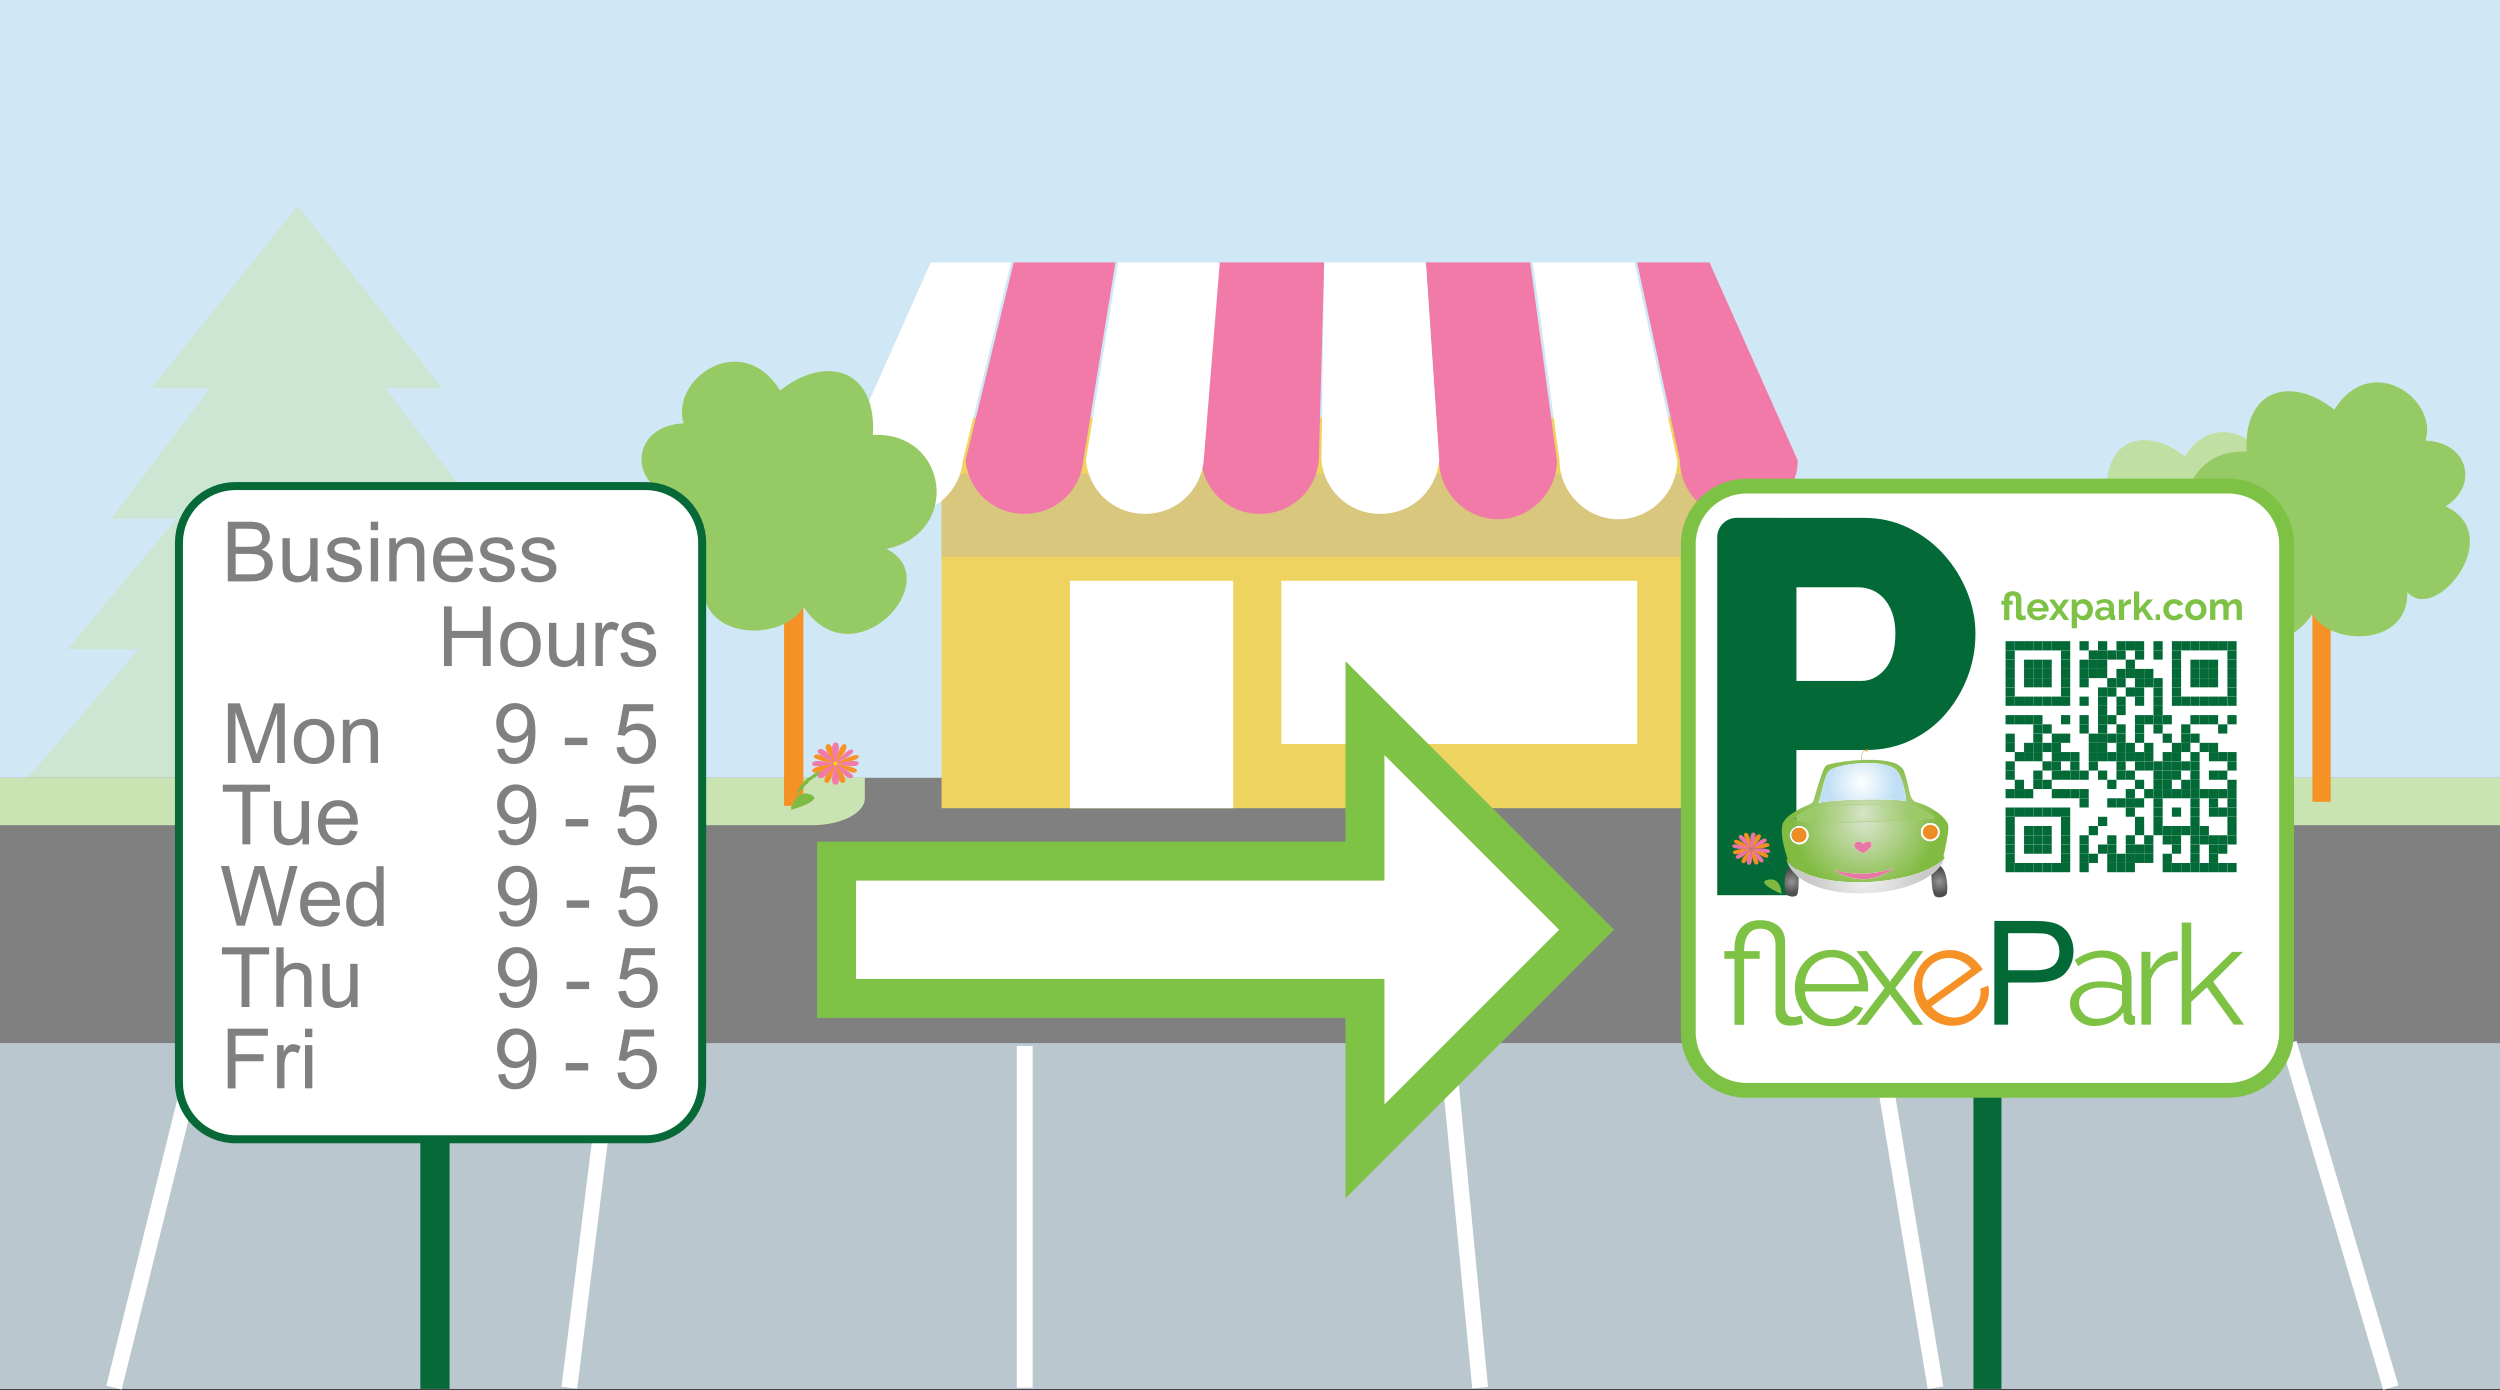 <?xml version="1.0" encoding="utf-8"?>
<!-- Generator: Adobe Illustrator 23.0.3, SVG Export Plug-In . SVG Version: 6.00 Build 0)  -->
<svg version="1.1" id="Layer_1" xmlns="http://www.w3.org/2000/svg" xmlns:xlink="http://www.w3.org/1999/xlink" x="0px" y="0px"
	 viewBox="0 0 450 250.19" style="enable-background:new 0 0 450 250.19;" xml:space="preserve">
<rect x="0" y="0" width="450" height="250.19" fill="#333333" stroke="none"/>
<style type="text/css">
	.st0{fill:#D0E8F6;}
	.st1{opacity:0.53;fill:#CAE3B3;}
	.st2{fill:#808080;}
	.st3{fill:#CAE3B3;}
	.st4{fill:#EED361;}
	.st5{fill:#FFFFFF;}
	.st6{opacity:0.35;fill:#B3B2B3;enable-background:new    ;}
	.st7{fill:#F17AA9;}
	.st8{fill:none;stroke:#F69126;stroke-width:3.477;stroke-miterlimit:10;}
	.st9{fill:#96CA64;}
	.st10{fill:#7EBB42;}
	.st11{fill:#F69226;}
	.st12{fill:#F17BA8;}
	.st13{fill:#FDD900;}
	.st14{fill:#BAC7CF;}
	.st15{fill:none;stroke:#FFFFFF;stroke-width:2.847;stroke-miterlimit:10;}
	.st16{fill:none;stroke:#F69126;stroke-width:2.925;stroke-miterlimit:10;}
	.st17{fill:#C0DFA2;}
	.st18{fill:none;stroke:#F69126;stroke-width:3.284;stroke-miterlimit:10;}
	.st19{fill:none;stroke:#066937;stroke-width:5.261;stroke-miterlimit:10;}
	.st20{fill:#FFFFFF;stroke:#066937;stroke-width:1.444;stroke-miterlimit:10;}
	.st21{fill:none;stroke:#066937;stroke-width:5.04;stroke-miterlimit:10;}
	.st22{fill:#FFFFFF;stroke:#7DC145;stroke-width:2.669;stroke-miterlimit:10;}
	.st23{fill:#026937;}
	.st24{fill:url(#SVGID_1_);}
	.st25{fill:url(#SVGID_2_);}
	.st26{fill:#EE8D24;}
	.st27{fill:url(#SVGID_3_);}
	.st28{fill:url(#SVGID_4_);}
	.st29{fill:#E977A5;}
	.st30{fill:url(#SVGID_5_);}
	.st31{fill:url(#SVGID_6_);}
	.st32{fill:none;stroke:#97C45D;stroke-width:0.083;stroke-miterlimit:10;}
	.st33{fill:none;stroke:#81BB41;stroke-width:0.083;stroke-miterlimit:10;}
	.st34{fill:#80B942;}
	.st35{fill:#F29122;}
	.st36{fill:#EC74A5;}
	.st37{fill:#7DC145;}
	.st38{fill:#F69126;}
	.st39{fill:#7FC346;}
	.st40{fill:#036A37;}
</style>
<rect class="st0" width="450" height="250"/>
<polygon class="st1" points="102.63,140.38 82.27,116.88 95.09,116.88 75.48,93.38 87.17,93.38 69.45,69.88 79.63,69.88 
	53.61,36.99 27.21,69.88 37.77,69.88 20.05,93.38 31.74,93.38 12.13,116.88 24.95,116.88 4.59,140.38 "/>
<rect y="140" class="st2" width="450" height="77.66"/>
<path class="st3" d="M0,140h155.67v3.71c0,2.67-4.28,4.83-9.55,4.83H0V140z"/>
<path class="st3" d="M450,140h-46.85v3.71c0,2.67,4.28,4.83,9.55,4.83H450V140z"/>
<g>
	<rect x="169.48" y="75.17" class="st4" width="137.74" height="70.31"/>
	<rect x="230.64" y="104.54" class="st5" width="64.05" height="29.38"/>
	<rect x="192.6" y="104.54" class="st5" width="29.38" height="40.94"/>
	<rect x="169.48" y="85.28" class="st6" width="137.74" height="14.93"/>
	<g>
		<g id="XMLID_1_">
			<g>
				<path class="st7" d="M307.7,47.23l15.89,35.64c0,5.78-4.82,10.6-10.6,10.6c-5.78,0-10.6-4.82-10.6-10.6l-7.71-35.64H307.7z"/>
				<path class="st5" d="M294.21,47.23l7.71,35.64c0,5.78-4.82,10.6-10.6,10.6s-10.6-4.82-10.6-10.6l-4.82-35.64H294.21z"/>
				<path class="st7" d="M275.43,47.23l4.82,35.64c0,5.78-4.82,10.6-10.6,10.6s-10.6-4.82-10.6-10.6l-2.41-35.64H275.43z"/>
				<path class="st5" d="M256.65,47.23l2.41,35.64l0,0c-0.48,5.3-4.82,9.63-10.6,9.63c-5.78,0-10.11-4.33-10.6-9.63l0,0l0.48-35.64
					H256.65z"/>
				<path class="st7" d="M238.35,47.23l-0.96,35.64c-0.48,5.3-4.82,9.63-10.6,9.63c-5.78,0-10.11-4.33-10.6-9.63l2.89-35.64H238.35z
					"/>
				<path class="st5" d="M219.56,47.23l-2.89,35.64l0,0c-0.48,5.3-4.82,9.63-10.6,9.63c-5.78,0-10.11-4.33-10.6-9.63l0,0l5.78-35.64
					H219.56z"/>
				<path class="st7" d="M200.78,47.23L195,82.87c-0.48,5.3-4.82,9.63-10.6,9.63c-5.78,0-10.11-4.33-10.6-9.63l0,0l8.67-35.64
					H200.78z"/>
				<path class="st5" d="M182,47.23l-8.67,35.64c-0.48,5.3-4.82,9.63-10.6,9.63c-5.78,0-10.11-4.33-10.6-9.63l0,0l0,0
					c0-0.48,0-0.48,0-0.96l15.41-34.67L182,47.23z"/>
			</g>
		</g>
	</g>
</g>
<g>
	<g>
		<line class="st8" x1="142.87" y1="89.42" x2="142.87" y2="145.05"/>
		<path class="st9" d="M140.43,70.29c-6.95-11.13-19.82-2.09-17.38,5.91c-8.34,0.35-10.08,8.69-3.82,12.52
			c-11.82,5.56,2.09,22.6,7.3,16.34c-0.35,10.43,14.6,10.43,18.08,4.17c9.04,13.56,26.08-4.87,14.95-10.43
			c13.56-2.78,11.13-21.21-2.43-20.51C157.82,66.47,148.78,63.69,140.43,70.29z"/>
	</g>
	<g>
		<path class="st10" d="M145.86,143c-2.78-1.04-3.48,2.78-3.48,2.78S148.64,144.05,145.86,143z"/>
		<g>
			<path class="st10" d="M150.03,138.48c-0.35,0-0.7,0.35-1.39,0.35c-0.35,0-0.7,0.35-0.7,0.35c-0.35,0.35-0.7,0.35-0.7,0.35
				c-0.35,0.35-0.7,0.35-1.04,0.7c-0.35,0.35-0.7,0.35-0.7,0.7c-0.35,0.35-0.7,0.35-0.7,0.7c-0.35,0.35-0.35,0.7-0.7,0.7
				c-0.35,0.35-0.35,0.7-0.7,0.7c-0.35,0.35-0.35,0.7-0.35,0.7c-0.35,0.7-0.35,1.04-0.35,1.39s-0.35,0.35-0.35,0.35
				s0-0.35,0.35-0.35c0-0.35,0-0.7,0.35-1.39c0.35-0.7,0.35-1.04,0.7-1.74c0.35-0.35,0.35-0.7,0.7-1.04c0.35-0.35,0.7-0.7,0.7-0.7
				c0.35-0.35,0.7-0.35,1.04-0.7s0.7-0.35,1.04-0.7c0.35-0.35,0.7-0.35,1.04-0.35s0.7-0.35,0.7-0.35
				C148.99,138.48,149.69,138.48,150.03,138.48C150.38,138.14,150.38,138.14,150.03,138.48
				C150.38,138.14,150.03,138.14,150.03,138.48z"/>
		</g>
		<g>
			<path class="st11" d="M150.38,137.44c0,0,2.78-2.78,1.74-3.48C151.08,133.62,150.38,137.44,150.38,137.44z"/>
			<path class="st11" d="M150.38,137.44c0,0,4.52-0.35,4.17-1.39C154.21,135.35,150.38,137.44,150.38,137.44z"/>
			<path class="st11" d="M150.38,137.44c0,0,3.48,2.43,3.82,1.39C154.9,138.14,150.38,137.44,150.38,137.44z"/>
			<path class="st11" d="M150.38,137.44c0,0,0.35,3.82,1.39,3.48C153.16,140.57,150.38,137.44,150.38,137.44z"/>
			<path class="st11" d="M150.38,137.44c0,0-2.78,2.78-1.74,3.48C149.69,141.27,150.38,137.44,150.38,137.44z"/>
			<path class="st11" d="M150.38,137.44c0,0-4.52,0.35-4.17,1.39C146.9,139.87,150.38,137.44,150.38,137.44z"/>
			<path class="st11" d="M150.38,137.44c0,0-3.48-2.43-3.82-1.39C145.86,136.75,150.38,137.44,150.38,137.44z"/>
			<path class="st11" d="M150.38,137.44c0,0-0.35-3.82-1.39-3.48C147.6,134.31,150.38,137.44,150.38,137.44z"/>
			<g>
				<path class="st12" d="M150.38,137.44c0,0,1.39-3.82,0-3.82C148.99,133.96,150.38,137.44,150.38,137.44z"/>
				<path class="st12" d="M150.38,137.44c0,0,3.82-1.74,3.13-2.43C152.82,134.31,150.38,137.44,150.38,137.44z"/>
				<path class="st12" d="M150.38,137.44c0,0,4.17,1.04,4.17,0C154.9,136.4,150.38,137.44,150.38,137.44z"/>
				<path class="st12" d="M150.38,137.44c0,0,2.09,3.48,3.13,2.43C154.21,139.53,150.38,137.44,150.38,137.44z"/>
				<path class="st12" d="M150.38,137.44c0,0-1.39,3.82,0,3.82C151.77,141.27,150.38,137.44,150.38,137.44z"/>
				<path class="st12" d="M150.38,137.44c0,0-3.82,1.74-3.13,2.43C148.3,140.92,150.38,137.44,150.38,137.44z"/>
				<path class="st12" d="M150.38,137.44c0,0-4.17-1.04-4.17,0C145.86,138.48,150.38,137.44,150.38,137.44z"/>
				<path class="st12" d="M150.38,137.44c0,0-2.09-3.48-3.13-2.43C146.56,135.7,150.38,137.44,150.38,137.44z"/>
			</g>
		</g>
		<ellipse class="st13" cx="150.38" cy="137.44" rx="0.35" ry="0.35"/>
	</g>
</g>
<g>
	<rect y="187.76" class="st14" width="450" height="62.24"/>
	<g>
		<line class="st15" x1="35.89" y1="187.76" x2="20.52" y2="249.78"/>
		<line class="st15" x1="110.17" y1="187.76" x2="102.48" y2="249.78"/>
		<line class="st15" x1="184.45" y1="188.27" x2="184.45" y2="249.78"/>
		<line class="st15" x1="412" y1="187.76" x2="430.35" y2="249.78"/>
		<line class="st15" x1="338.14" y1="187.76" x2="348.39" y2="249.78"/>
		<line class="st15" x1="260.44" y1="187.76" x2="266.42" y2="249.78"/>
	</g>
</g>
<g>
	<line class="st16" x1="391.23" y1="98.24" x2="391.23" y2="145.05"/>
	<path class="st17" d="M393.28,82.15c5.85-9.36,16.67-1.76,14.63,4.97c7.02,0.29,8.48,7.31,3.22,10.53
		c9.95,4.68-1.76,19.01-6.14,13.75c0.29,8.78-12.29,8.78-15.21,3.51c-7.61,11.41-21.94-4.1-12.58-8.78
		c-11.41-2.34-9.36-17.84,2.05-17.26C378.65,78.94,386.26,76.6,393.28,82.15z"/>
</g>
<g>
	<line class="st18" x1="417.88" y1="91.79" x2="417.88" y2="144.32"/>
	<path class="st9" d="M420.18,73.73c6.57-10.51,18.72-1.97,16.42,5.58c7.88,0.33,9.52,8.21,3.61,11.82
		c11.16,5.25-1.97,21.34-6.9,15.43c0.33,9.85-13.79,9.85-17.08,3.94c-8.54,12.81-24.63-4.6-14.12-9.85
		c-12.81-2.63-10.51-20.03,2.3-19.37C403.76,70.11,412.3,67.49,420.18,73.73z"/>
</g>
<g>
	<g>
		<line class="st19" x1="78.29" y1="167.97" x2="78.29" y2="250"/>
	</g>
	<path class="st20" d="M116.2,205.07h-73.8c-5.63,0-10.19-4.56-10.19-10.19v-97.2c0-5.63,4.56-10.19,10.19-10.19h73.8
		c5.63,0,10.19,4.56,10.19,10.19v97.2C126.39,200.51,121.83,205.07,116.2,205.07z"/>
	<g>
		<path class="st2" d="M41,104.65V93.91h4.03c0.82,0,1.48,0.11,1.97,0.33c0.5,0.22,0.88,0.55,1.16,1c0.28,0.45,0.42,0.92,0.42,1.42
			c0,0.46-0.12,0.89-0.37,1.3s-0.62,0.73-1.13,0.98c0.65,0.19,1.15,0.52,1.5,0.97c0.35,0.46,0.52,1,0.52,1.63
			c0,0.5-0.11,0.97-0.32,1.4c-0.21,0.43-0.48,0.77-0.79,1c-0.31,0.23-0.7,0.41-1.18,0.53c-0.47,0.12-1.05,0.18-1.73,0.18H41z
			 M42.42,98.42h2.32c0.63,0,1.08-0.04,1.35-0.12c0.36-0.11,0.63-0.29,0.82-0.54s0.27-0.56,0.27-0.94c0-0.36-0.09-0.67-0.26-0.94
			s-0.42-0.46-0.73-0.56c-0.32-0.1-0.86-0.15-1.63-0.15h-2.15V98.42z M42.42,103.38h2.67c0.46,0,0.78-0.02,0.97-0.05
			c0.33-0.06,0.6-0.16,0.82-0.29s0.4-0.33,0.54-0.6c0.14-0.26,0.21-0.56,0.21-0.9c0-0.4-0.1-0.75-0.31-1.04
			c-0.21-0.3-0.49-0.5-0.85-0.62c-0.36-0.12-0.89-0.18-1.57-0.18h-2.48V103.38z"/>
		<path class="st2" d="M55.99,104.65v-1.14c-0.61,0.88-1.43,1.32-2.47,1.32c-0.46,0-0.89-0.09-1.29-0.26
			c-0.4-0.18-0.69-0.4-0.89-0.66c-0.19-0.27-0.33-0.59-0.41-0.98c-0.05-0.26-0.08-0.67-0.08-1.23v-4.82h1.32v4.31
			c0,0.69,0.03,1.15,0.08,1.39c0.08,0.35,0.26,0.62,0.53,0.82s0.6,0.3,1,0.3c0.4,0,0.77-0.1,1.11-0.3c0.35-0.2,0.59-0.48,0.74-0.83
			c0.14-0.35,0.22-0.86,0.22-1.52v-4.17h1.32v7.78H55.99z"/>
		<path class="st2" d="M58.71,102.33l1.3-0.21c0.07,0.52,0.28,0.92,0.61,1.2c0.33,0.28,0.8,0.42,1.4,0.42
			c0.61,0,1.05-0.12,1.35-0.37c0.29-0.25,0.44-0.54,0.44-0.87c0-0.3-0.13-0.53-0.39-0.7c-0.18-0.12-0.63-0.27-1.35-0.45
			c-0.97-0.24-1.64-0.46-2.01-0.63c-0.37-0.18-0.66-0.42-0.85-0.74c-0.19-0.32-0.29-0.66-0.29-1.04c0-0.35,0.08-0.67,0.24-0.96
			c0.16-0.29,0.37-0.54,0.65-0.74c0.21-0.15,0.48-0.28,0.84-0.38c0.35-0.11,0.73-0.16,1.14-0.16c0.61,0,1.15,0.09,1.61,0.26
			c0.46,0.18,0.8,0.41,1.02,0.71c0.22,0.3,0.37,0.7,0.45,1.2l-1.29,0.18c-0.06-0.4-0.23-0.71-0.51-0.94
			c-0.28-0.22-0.68-0.34-1.19-0.34c-0.61,0-1.04,0.1-1.3,0.3s-0.39,0.43-0.39,0.7c0,0.17,0.05,0.32,0.16,0.46
			c0.11,0.14,0.28,0.26,0.51,0.35c0.13,0.05,0.52,0.16,1.16,0.34c0.93,0.25,1.58,0.45,1.95,0.61c0.37,0.16,0.66,0.39,0.87,0.69
			s0.31,0.68,0.31,1.13c0,0.44-0.13,0.85-0.38,1.24c-0.26,0.39-0.63,0.69-1.11,0.9c-0.48,0.21-1.03,0.32-1.64,0.32
			c-1.01,0-1.78-0.21-2.31-0.63S58.85,103.15,58.71,102.33z"/>
		<path class="st2" d="M66.74,95.43v-1.52h1.32v1.52H66.74z M66.74,104.65v-7.78h1.32v7.78H66.74z"/>
		<path class="st2" d="M70.07,104.65v-7.78h1.19v1.11c0.57-0.85,1.4-1.28,2.48-1.28c0.47,0,0.9,0.08,1.29,0.25
			c0.39,0.17,0.69,0.39,0.88,0.66s0.33,0.6,0.41,0.97c0.05,0.24,0.07,0.67,0.07,1.28v4.78h-1.32v-4.73c0-0.54-0.05-0.94-0.15-1.21
			c-0.1-0.27-0.28-0.48-0.55-0.64c-0.26-0.16-0.57-0.24-0.92-0.24c-0.56,0-1.05,0.18-1.45,0.54s-0.61,1.03-0.61,2.03v4.25H70.07z"/>
		<path class="st2" d="M83.73,102.14l1.36,0.17c-0.21,0.8-0.61,1.41-1.19,1.85s-1.32,0.66-2.23,0.66c-1.14,0-2.04-0.35-2.71-1.05
			s-1-1.68-1-2.95c0-1.31,0.34-2.32,1.01-3.05c0.67-0.72,1.55-1.08,2.62-1.08c1.04,0,1.89,0.35,2.55,1.06
			c0.66,0.71,0.99,1.7,0.99,2.99c0,0.08,0,0.2-0.01,0.35h-5.8c0.05,0.85,0.29,1.51,0.73,1.96s0.98,0.68,1.63,0.68
			c0.48,0,0.9-0.13,1.24-0.38C83.26,103.1,83.53,102.7,83.73,102.14z M79.4,100.01h4.34c-0.06-0.65-0.22-1.14-0.5-1.47
			c-0.42-0.51-0.96-0.76-1.63-0.76c-0.61,0-1.11,0.2-1.53,0.61S79.45,99.33,79.4,100.01z"/>
		<path class="st2" d="M86.22,102.33l1.3-0.21c0.07,0.52,0.28,0.92,0.61,1.2c0.33,0.28,0.8,0.42,1.4,0.42
			c0.61,0,1.05-0.12,1.35-0.37c0.29-0.25,0.44-0.54,0.44-0.87c0-0.3-0.13-0.53-0.39-0.7c-0.18-0.12-0.63-0.27-1.35-0.45
			c-0.97-0.24-1.64-0.46-2.01-0.63c-0.37-0.18-0.66-0.42-0.85-0.74c-0.19-0.32-0.29-0.66-0.29-1.04c0-0.35,0.08-0.67,0.24-0.96
			c0.16-0.29,0.37-0.54,0.65-0.74c0.21-0.15,0.48-0.28,0.84-0.38c0.35-0.11,0.73-0.16,1.14-0.16c0.61,0,1.15,0.09,1.61,0.26
			c0.46,0.18,0.8,0.41,1.02,0.71c0.22,0.3,0.37,0.7,0.45,1.2l-1.29,0.18c-0.06-0.4-0.23-0.71-0.51-0.94
			c-0.28-0.22-0.68-0.34-1.19-0.34c-0.61,0-1.04,0.1-1.3,0.3s-0.39,0.43-0.39,0.7c0,0.17,0.05,0.32,0.16,0.46
			c0.11,0.14,0.28,0.26,0.51,0.35c0.13,0.05,0.52,0.16,1.16,0.34c0.93,0.25,1.58,0.45,1.95,0.61c0.37,0.16,0.66,0.39,0.87,0.69
			s0.31,0.68,0.31,1.13c0,0.44-0.13,0.85-0.38,1.24c-0.26,0.39-0.63,0.69-1.11,0.9c-0.48,0.21-1.03,0.32-1.64,0.32
			c-1.01,0-1.78-0.21-2.31-0.63S86.37,103.15,86.22,102.33z"/>
		<path class="st2" d="M93.72,102.33l1.3-0.21c0.07,0.52,0.28,0.92,0.61,1.2c0.33,0.28,0.8,0.42,1.4,0.42
			c0.61,0,1.05-0.12,1.35-0.37c0.29-0.25,0.44-0.54,0.44-0.87c0-0.3-0.13-0.53-0.39-0.7c-0.18-0.12-0.63-0.27-1.35-0.45
			c-0.97-0.24-1.64-0.46-2.01-0.63c-0.37-0.18-0.66-0.42-0.85-0.74c-0.19-0.32-0.29-0.66-0.29-1.04c0-0.35,0.08-0.67,0.24-0.96
			c0.16-0.29,0.37-0.54,0.65-0.74c0.21-0.15,0.48-0.28,0.84-0.38c0.35-0.11,0.73-0.16,1.14-0.16c0.61,0,1.15,0.09,1.61,0.26
			c0.46,0.18,0.8,0.41,1.02,0.71c0.22,0.3,0.37,0.7,0.45,1.2l-1.29,0.18c-0.06-0.4-0.23-0.71-0.51-0.94
			c-0.28-0.22-0.68-0.34-1.19-0.34c-0.61,0-1.04,0.1-1.3,0.3s-0.39,0.43-0.39,0.7c0,0.17,0.05,0.32,0.16,0.46
			c0.11,0.14,0.28,0.26,0.51,0.35c0.13,0.05,0.52,0.16,1.16,0.34c0.93,0.25,1.58,0.45,1.95,0.61c0.37,0.16,0.66,0.39,0.87,0.69
			s0.31,0.68,0.31,1.13c0,0.44-0.13,0.85-0.38,1.24c-0.26,0.39-0.63,0.69-1.11,0.9c-0.48,0.21-1.03,0.32-1.64,0.32
			c-1.01,0-1.78-0.21-2.31-0.63S93.86,103.15,93.72,102.33z"/>
	</g>
	<g>
		<path class="st2" d="M79.91,119.89v-10.74h1.42v4.41h5.58v-4.41h1.42v10.74h-1.42v-5.06h-5.58v5.06H79.91z"/>
		<path class="st2" d="M90.04,116c0-1.44,0.4-2.51,1.2-3.2c0.67-0.58,1.48-0.86,2.45-0.86c1.07,0,1.94,0.35,2.62,1.05
			c0.68,0.7,1.02,1.67,1.02,2.9c0,1-0.15,1.79-0.45,2.36c-0.3,0.57-0.74,1.02-1.31,1.34c-0.57,0.32-1.2,0.48-1.88,0.48
			c-1.09,0-1.97-0.35-2.64-1.05C90.37,118.32,90.04,117.32,90.04,116z M91.39,116c0,1,0.22,1.74,0.65,2.24
			c0.43,0.5,0.98,0.74,1.64,0.74c0.65,0,1.2-0.25,1.63-0.75c0.43-0.5,0.65-1.26,0.65-2.28c0-0.96-0.22-1.69-0.66-2.19
			s-0.98-0.74-1.63-0.74c-0.66,0-1.21,0.25-1.64,0.74S91.39,115.01,91.39,116z"/>
		<path class="st2" d="M103.96,119.89v-1.14c-0.61,0.88-1.43,1.32-2.47,1.32c-0.46,0-0.89-0.09-1.29-0.26
			c-0.4-0.18-0.69-0.4-0.89-0.66c-0.19-0.27-0.33-0.59-0.41-0.98c-0.05-0.26-0.08-0.67-0.08-1.23v-4.82h1.32v4.31
			c0,0.69,0.03,1.15,0.08,1.39c0.08,0.35,0.26,0.62,0.53,0.82s0.6,0.3,1,0.3c0.4,0,0.77-0.1,1.11-0.3c0.35-0.2,0.59-0.48,0.74-0.83
			c0.14-0.35,0.22-0.86,0.22-1.52v-4.17h1.32v7.78H103.96z"/>
		<path class="st2" d="M107.19,119.89v-7.78h1.19v1.18c0.3-0.55,0.58-0.92,0.84-1.09s0.54-0.26,0.85-0.26c0.44,0,0.9,0.14,1.35,0.42
			l-0.45,1.22c-0.32-0.19-0.64-0.29-0.97-0.29c-0.29,0-0.55,0.09-0.78,0.26c-0.23,0.17-0.39,0.41-0.49,0.72
			c-0.15,0.47-0.22,0.98-0.22,1.54v4.07H107.19z"/>
		<path class="st2" d="M111.67,117.57l1.3-0.21c0.07,0.52,0.28,0.92,0.61,1.2c0.33,0.28,0.8,0.42,1.4,0.42
			c0.61,0,1.05-0.12,1.35-0.37c0.29-0.25,0.44-0.54,0.44-0.87c0-0.3-0.13-0.53-0.39-0.7c-0.18-0.12-0.63-0.27-1.35-0.45
			c-0.97-0.24-1.64-0.46-2.01-0.63c-0.37-0.18-0.66-0.42-0.85-0.74c-0.19-0.32-0.29-0.66-0.29-1.04c0-0.35,0.08-0.67,0.24-0.96
			c0.16-0.29,0.37-0.54,0.65-0.74c0.21-0.15,0.48-0.28,0.84-0.38c0.35-0.11,0.73-0.16,1.14-0.16c0.61,0,1.15,0.09,1.61,0.26
			c0.46,0.18,0.8,0.41,1.02,0.71c0.22,0.3,0.37,0.7,0.45,1.2l-1.29,0.18c-0.06-0.4-0.23-0.71-0.51-0.94
			c-0.28-0.22-0.68-0.34-1.19-0.34c-0.61,0-1.04,0.1-1.3,0.3s-0.39,0.43-0.39,0.7c0,0.17,0.05,0.32,0.16,0.46
			c0.11,0.14,0.28,0.26,0.51,0.35c0.13,0.05,0.52,0.16,1.16,0.34c0.93,0.25,1.58,0.45,1.95,0.61c0.37,0.16,0.66,0.39,0.87,0.69
			s0.31,0.68,0.31,1.13c0,0.44-0.13,0.85-0.38,1.24c-0.26,0.39-0.63,0.69-1.11,0.9c-0.48,0.21-1.03,0.32-1.64,0.32
			c-1.01,0-1.78-0.21-2.31-0.63S111.82,118.4,111.67,117.57z"/>
	</g>
	<g>
		<g>
			<path class="st2" d="M41.02,137.34v-10.74h2.14l2.54,7.6c0.23,0.71,0.4,1.24,0.51,1.59c0.12-0.39,0.31-0.96,0.57-1.72l2.57-7.47
				h1.91v10.74h-1.37v-8.99l-3.12,8.99h-1.28l-3.1-9.14v9.14H41.02z"/>
			<path class="st2" d="M52.89,133.45c0-1.44,0.4-2.51,1.2-3.2c0.67-0.58,1.48-0.86,2.45-0.86c1.07,0,1.94,0.35,2.62,1.05
				c0.68,0.7,1.02,1.67,1.02,2.9c0,1-0.15,1.79-0.45,2.36c-0.3,0.57-0.74,1.02-1.31,1.34c-0.57,0.32-1.2,0.48-1.88,0.48
				c-1.09,0-1.97-0.35-2.64-1.05C53.23,135.77,52.89,134.77,52.89,133.45z M54.25,133.45c0,1,0.22,1.74,0.65,2.24
				c0.43,0.5,0.98,0.74,1.64,0.74c0.65,0,1.2-0.25,1.63-0.75c0.43-0.5,0.65-1.26,0.65-2.28c0-0.96-0.22-1.69-0.66-2.19
				s-0.98-0.74-1.63-0.74c-0.66,0-1.21,0.25-1.64,0.74S54.25,132.46,54.25,133.45z"/>
			<path class="st2" d="M61.72,137.34v-7.78h1.19v1.11c0.57-0.85,1.4-1.28,2.48-1.28c0.47,0,0.9,0.08,1.29,0.25
				c0.39,0.17,0.69,0.39,0.88,0.66s0.33,0.6,0.41,0.97c0.05,0.24,0.07,0.67,0.07,1.28v4.78h-1.32v-4.73c0-0.54-0.05-0.94-0.15-1.21
				c-0.1-0.27-0.28-0.48-0.55-0.64c-0.26-0.16-0.57-0.24-0.92-0.24c-0.56,0-1.05,0.18-1.45,0.54c-0.41,0.36-0.61,1.03-0.61,2.03
				v4.25H61.72z"/>
		</g>
		<g>
			<path class="st2" d="M89.51,134.86l1.27-0.12c0.11,0.6,0.31,1.03,0.62,1.3s0.69,0.4,1.16,0.4c0.41,0,0.76-0.09,1.07-0.28
				c0.3-0.19,0.56-0.43,0.75-0.74c0.19-0.31,0.36-0.73,0.49-1.26c0.13-0.53,0.2-1.06,0.2-1.61c0-0.06,0-0.15-0.01-0.26
				c-0.26,0.42-0.62,0.76-1.08,1.02c-0.46,0.26-0.95,0.39-1.48,0.39c-0.89,0-1.64-0.32-2.26-0.97c-0.61-0.64-0.92-1.49-0.92-2.55
				c0-1.09,0.32-1.96,0.96-2.63c0.64-0.66,1.45-1,2.41-1c0.7,0,1.34,0.19,1.92,0.56s1.02,0.91,1.32,1.61c0.3,0.7,0.45,1.7,0.45,3.02
				c0,1.37-0.15,2.46-0.45,3.28c-0.3,0.81-0.74,1.43-1.33,1.86s-1.28,0.64-2.07,0.64c-0.84,0-1.53-0.23-2.06-0.7
				C89.94,136.36,89.62,135.7,89.51,134.86z M94.91,130.12c0-0.76-0.2-1.36-0.6-1.8s-0.89-0.67-1.45-0.67
				c-0.59,0-1.1,0.24-1.53,0.72s-0.65,1.1-0.65,1.86c0,0.68,0.21,1.24,0.62,1.67c0.41,0.43,0.92,0.64,1.53,0.64
				c0.61,0,1.11-0.21,1.5-0.64C94.71,131.47,94.91,130.88,94.91,130.12z"/>
			<path class="st2" d="M101.67,134.12v-1.33h4.05v1.33H101.67z"/>
			<path class="st2" d="M110.98,134.53l1.38-0.12c0.1,0.67,0.34,1.18,0.71,1.52c0.37,0.34,0.82,0.51,1.35,0.51
				c0.63,0,1.17-0.24,1.61-0.72s0.66-1.11,0.66-1.9c0-0.75-0.21-1.34-0.63-1.78s-0.98-0.65-1.66-0.65c-0.42,0-0.81,0.1-1.15,0.29
				c-0.34,0.19-0.61,0.44-0.81,0.75l-1.24-0.16l1.04-5.51h5.34v1.26h-4.28l-0.58,2.88c0.64-0.45,1.32-0.67,2.03-0.67
				c0.94,0,1.73,0.33,2.37,0.97c0.64,0.65,0.97,1.48,0.97,2.5c0,0.97-0.28,1.81-0.85,2.52c-0.69,0.87-1.63,1.3-2.82,1.3
				c-0.98,0-1.77-0.27-2.39-0.82C111.42,136.16,111.07,135.43,110.98,134.53z"/>
		</g>
	</g>
	<g>
		<g>
			<path class="st2" d="M43.63,151.98v-9.47H40.1v-1.27h8.51v1.27h-3.55v9.47H43.63z"/>
			<path class="st2" d="M54.44,151.98v-1.14c-0.61,0.88-1.43,1.32-2.47,1.32c-0.46,0-0.89-0.09-1.29-0.26
				c-0.4-0.18-0.69-0.4-0.89-0.66c-0.19-0.27-0.33-0.59-0.41-0.98c-0.05-0.26-0.08-0.67-0.08-1.23v-4.82h1.32v4.31
				c0,0.69,0.03,1.15,0.08,1.39c0.08,0.35,0.26,0.62,0.53,0.82s0.6,0.3,1,0.3c0.4,0,0.77-0.1,1.11-0.3c0.35-0.2,0.59-0.48,0.74-0.83
				c0.14-0.35,0.22-0.86,0.22-1.52v-4.17h1.32v7.78H54.44z"/>
			<path class="st2" d="M63,149.48l1.36,0.17c-0.21,0.8-0.61,1.41-1.19,1.85s-1.32,0.66-2.23,0.66c-1.14,0-2.04-0.35-2.71-1.05
				s-1-1.68-1-2.95c0-1.31,0.34-2.32,1.01-3.05c0.67-0.72,1.55-1.08,2.62-1.08c1.04,0,1.89,0.35,2.55,1.06
				c0.66,0.71,0.99,1.7,0.99,2.99c0,0.08,0,0.2-0.01,0.35h-5.8c0.05,0.85,0.29,1.51,0.73,1.96s0.98,0.68,1.63,0.68
				c0.48,0,0.9-0.13,1.24-0.38C62.53,150.44,62.8,150.03,63,149.48z M58.68,147.34h4.34c-0.06-0.65-0.22-1.14-0.5-1.47
				c-0.42-0.51-0.96-0.76-1.63-0.76c-0.61,0-1.11,0.2-1.53,0.61S58.72,146.67,58.68,147.34z"/>
		</g>
		<g>
			<path class="st2" d="M89.67,149.5l1.27-0.12c0.11,0.6,0.31,1.03,0.62,1.3s0.69,0.4,1.16,0.4c0.41,0,0.76-0.09,1.07-0.28
				c0.3-0.19,0.56-0.43,0.75-0.74c0.19-0.31,0.36-0.73,0.49-1.26c0.13-0.53,0.2-1.06,0.2-1.61c0-0.06,0-0.15-0.01-0.26
				c-0.26,0.42-0.62,0.76-1.08,1.02c-0.46,0.26-0.95,0.39-1.48,0.39c-0.89,0-1.64-0.32-2.26-0.97c-0.61-0.64-0.92-1.49-0.92-2.55
				c0-1.09,0.32-1.96,0.96-2.63c0.64-0.66,1.45-1,2.41-1c0.7,0,1.34,0.19,1.92,0.56s1.02,0.91,1.32,1.61c0.3,0.7,0.45,1.7,0.45,3.02
				c0,1.37-0.15,2.46-0.45,3.28c-0.3,0.81-0.74,1.43-1.33,1.86s-1.28,0.64-2.07,0.64c-0.84,0-1.53-0.23-2.06-0.7
				C90.09,151,89.77,150.34,89.67,149.5z M95.06,144.76c0-0.76-0.2-1.36-0.6-1.8s-0.89-0.67-1.45-0.67c-0.59,0-1.1,0.24-1.53,0.72
				s-0.65,1.1-0.65,1.86c0,0.68,0.21,1.24,0.62,1.67c0.41,0.43,0.92,0.64,1.53,0.64c0.61,0,1.11-0.21,1.5-0.64
				C94.87,146.11,95.06,145.52,95.06,144.76z"/>
			<path class="st2" d="M101.83,148.76v-1.33h4.05v1.33H101.83z"/>
			<path class="st2" d="M111.14,149.17l1.38-0.12c0.1,0.67,0.34,1.18,0.71,1.52c0.37,0.34,0.82,0.51,1.35,0.51
				c0.63,0,1.17-0.24,1.61-0.72s0.66-1.11,0.66-1.9c0-0.75-0.21-1.34-0.63-1.78s-0.98-0.65-1.66-0.65c-0.42,0-0.81,0.1-1.15,0.29
				c-0.34,0.19-0.61,0.44-0.81,0.75l-1.24-0.16l1.04-5.51h5.34v1.26h-4.28l-0.58,2.88c0.64-0.45,1.32-0.67,2.03-0.67
				c0.94,0,1.73,0.33,2.37,0.97c0.64,0.65,0.97,1.48,0.97,2.5c0,0.97-0.28,1.81-0.85,2.52c-0.69,0.87-1.63,1.3-2.82,1.3
				c-0.98,0-1.77-0.27-2.39-0.82C111.58,150.8,111.23,150.07,111.14,149.17z"/>
		</g>
	</g>
	<g>
		<g>
			<path class="st2" d="M42.62,166.62l-2.85-10.74h1.46l1.63,7.04c0.18,0.74,0.33,1.47,0.45,2.2c0.27-1.15,0.43-1.81,0.48-1.98
				l2.04-7.25h1.71l1.54,5.43c0.39,1.35,0.66,2.61,0.83,3.8c0.14-0.68,0.31-1.46,0.53-2.34l1.68-6.9h1.43l-2.94,10.74h-1.37
				L47,158.44c-0.19-0.68-0.3-1.1-0.34-1.26c-0.11,0.49-0.22,0.91-0.31,1.26l-2.28,8.18H42.62z"/>
			<path class="st2" d="M59.79,164.11l1.36,0.17c-0.21,0.8-0.61,1.41-1.19,1.85s-1.32,0.66-2.23,0.66c-1.14,0-2.04-0.35-2.71-1.05
				s-1-1.68-1-2.95c0-1.31,0.34-2.32,1.01-3.05c0.67-0.72,1.55-1.08,2.62-1.08c1.04,0,1.89,0.35,2.55,1.06
				c0.66,0.71,0.99,1.7,0.99,2.99c0,0.08,0,0.2-0.01,0.35h-5.8c0.05,0.85,0.29,1.51,0.73,1.96s0.98,0.68,1.63,0.68
				c0.48,0,0.9-0.13,1.24-0.38C59.31,165.08,59.59,164.67,59.79,164.11z M55.46,161.98h4.34c-0.06-0.65-0.22-1.14-0.5-1.47
				c-0.42-0.51-0.96-0.76-1.63-0.76c-0.61,0-1.11,0.2-1.53,0.61S55.5,161.3,55.46,161.98z"/>
			<path class="st2" d="M67.85,166.62v-0.98c-0.49,0.77-1.22,1.16-2.18,1.16c-0.62,0-1.19-0.17-1.71-0.51
				c-0.52-0.34-0.92-0.82-1.21-1.43c-0.29-0.61-0.43-1.32-0.43-2.11c0-0.78,0.13-1.48,0.39-2.11c0.26-0.63,0.65-1.12,1.16-1.45
				c0.52-0.34,1.1-0.5,1.74-0.5c0.47,0,0.89,0.1,1.25,0.3c0.37,0.2,0.66,0.46,0.89,0.77v-3.85h1.31v10.74H67.85z M63.68,162.74
				c0,1,0.21,1.74,0.63,2.23c0.42,0.49,0.92,0.74,1.49,0.74c0.58,0,1.07-0.24,1.47-0.71c0.4-0.47,0.6-1.19,0.6-2.16
				c0-1.06-0.21-1.84-0.62-2.34s-0.92-0.75-1.52-0.75c-0.59,0-1.08,0.24-1.47,0.72C63.88,160.95,63.68,161.71,63.68,162.74z"/>
		</g>
		<g>
			<path class="st2" d="M89.82,164.14l1.27-0.12c0.11,0.6,0.31,1.03,0.62,1.3s0.69,0.4,1.16,0.4c0.41,0,0.76-0.09,1.07-0.28
				c0.3-0.19,0.56-0.43,0.75-0.74c0.19-0.31,0.36-0.73,0.49-1.26c0.13-0.53,0.2-1.06,0.2-1.61c0-0.06,0-0.15-0.01-0.26
				c-0.26,0.42-0.62,0.76-1.08,1.02c-0.46,0.26-0.95,0.39-1.48,0.39c-0.89,0-1.64-0.32-2.26-0.97c-0.61-0.64-0.92-1.49-0.92-2.55
				c0-1.09,0.32-1.96,0.96-2.63c0.64-0.66,1.45-1,2.41-1c0.7,0,1.34,0.19,1.92,0.56s1.02,0.91,1.32,1.61c0.3,0.7,0.45,1.7,0.45,3.02
				c0,1.37-0.15,2.46-0.45,3.28c-0.3,0.81-0.74,1.43-1.33,1.86s-1.28,0.64-2.07,0.64c-0.84,0-1.53-0.23-2.06-0.7
				C90.25,165.64,89.93,164.98,89.82,164.14z M95.22,159.4c0-0.76-0.2-1.36-0.6-1.8s-0.89-0.67-1.45-0.67
				c-0.59,0-1.1,0.24-1.53,0.72s-0.65,1.1-0.65,1.86c0,0.68,0.21,1.24,0.62,1.67c0.41,0.43,0.92,0.64,1.53,0.64
				c0.61,0,1.11-0.21,1.5-0.64C95.02,160.75,95.22,160.15,95.22,159.4z"/>
			<path class="st2" d="M101.99,163.4v-1.33h4.05v1.33H101.99z"/>
			<path class="st2" d="M111.29,163.81l1.38-0.12c0.1,0.67,0.34,1.18,0.71,1.52c0.37,0.34,0.82,0.51,1.35,0.51
				c0.63,0,1.17-0.24,1.61-0.72s0.66-1.11,0.66-1.9c0-0.75-0.21-1.34-0.63-1.78s-0.98-0.65-1.66-0.65c-0.42,0-0.81,0.1-1.15,0.29
				c-0.34,0.19-0.61,0.44-0.81,0.75l-1.24-0.16l1.04-5.51h5.34v1.26h-4.28l-0.58,2.88c0.64-0.45,1.32-0.67,2.03-0.67
				c0.94,0,1.73,0.33,2.37,0.97c0.64,0.65,0.97,1.48,0.97,2.5c0,0.97-0.28,1.81-0.85,2.52c-0.69,0.87-1.63,1.3-2.82,1.3
				c-0.98,0-1.77-0.27-2.39-0.82C111.73,165.43,111.38,164.71,111.29,163.81z"/>
		</g>
	</g>
	<g>
		<g>
			<path class="st2" d="M43.48,181.26v-9.47h-3.54v-1.27h8.51v1.27H44.9v9.47H43.48z"/>
			<path class="st2" d="M49.74,181.26v-10.74h1.32v3.85c0.62-0.71,1.39-1.07,2.33-1.07c0.58,0,1.08,0.11,1.5,0.34
				c0.42,0.23,0.73,0.54,0.91,0.94s0.27,0.98,0.27,1.74v4.93h-1.32v-4.93c0-0.66-0.14-1.14-0.43-1.44s-0.69-0.45-1.21-0.45
				c-0.39,0-0.76,0.1-1.1,0.3c-0.34,0.2-0.59,0.48-0.74,0.82s-0.22,0.83-0.22,1.43v4.25H49.74z"/>
			<path class="st2" d="M63.18,181.26v-1.14c-0.61,0.88-1.43,1.32-2.47,1.32c-0.46,0-0.89-0.09-1.29-0.26
				c-0.4-0.18-0.69-0.4-0.89-0.66c-0.19-0.27-0.33-0.59-0.41-0.98c-0.05-0.26-0.08-0.67-0.08-1.23v-4.82h1.32v4.31
				c0,0.69,0.03,1.15,0.08,1.39c0.08,0.35,0.26,0.62,0.53,0.82s0.6,0.3,1,0.3c0.4,0,0.77-0.1,1.11-0.3c0.35-0.2,0.59-0.48,0.74-0.83
				c0.14-0.35,0.22-0.86,0.22-1.52v-4.17h1.32v7.78H63.18z"/>
		</g>
		<g>
			<path class="st2" d="M89.82,178.78l1.27-0.12c0.11,0.6,0.31,1.03,0.62,1.3s0.69,0.4,1.16,0.4c0.41,0,0.76-0.09,1.07-0.28
				c0.3-0.19,0.56-0.43,0.75-0.74c0.19-0.31,0.36-0.73,0.49-1.26c0.13-0.53,0.2-1.06,0.2-1.61c0-0.06,0-0.15-0.01-0.26
				c-0.26,0.42-0.62,0.76-1.08,1.02c-0.46,0.26-0.95,0.39-1.48,0.39c-0.89,0-1.64-0.32-2.26-0.97c-0.61-0.64-0.92-1.49-0.92-2.55
				c0-1.09,0.32-1.96,0.96-2.63c0.64-0.66,1.45-1,2.41-1c0.7,0,1.34,0.19,1.92,0.56s1.02,0.91,1.32,1.61c0.3,0.7,0.45,1.7,0.45,3.02
				c0,1.37-0.15,2.46-0.45,3.28c-0.3,0.81-0.74,1.43-1.33,1.86s-1.28,0.64-2.07,0.64c-0.84,0-1.53-0.23-2.06-0.7
				C90.25,180.28,89.93,179.62,89.82,178.78z M95.22,174.04c0-0.76-0.2-1.36-0.6-1.8s-0.89-0.67-1.45-0.67
				c-0.59,0-1.1,0.24-1.53,0.72s-0.65,1.1-0.65,1.86c0,0.68,0.21,1.24,0.62,1.67c0.41,0.43,0.92,0.64,1.53,0.64
				c0.61,0,1.11-0.21,1.5-0.64C95.02,175.39,95.22,174.8,95.22,174.04z"/>
			<path class="st2" d="M101.99,178.04v-1.33h4.05v1.33H101.99z"/>
			<path class="st2" d="M111.29,178.45l1.38-0.12c0.1,0.67,0.34,1.18,0.71,1.52c0.37,0.34,0.82,0.51,1.35,0.51
				c0.63,0,1.17-0.24,1.61-0.72s0.66-1.11,0.66-1.9c0-0.75-0.21-1.34-0.63-1.78s-0.98-0.65-1.66-0.65c-0.42,0-0.81,0.1-1.15,0.29
				c-0.34,0.19-0.61,0.44-0.81,0.75l-1.24-0.16l1.04-5.51h5.34v1.26h-4.28l-0.58,2.88c0.64-0.45,1.32-0.67,2.03-0.67
				c0.94,0,1.73,0.33,2.37,0.97c0.64,0.65,0.97,1.48,0.97,2.5c0,0.97-0.28,1.81-0.85,2.52c-0.69,0.87-1.63,1.3-2.82,1.3
				c-0.98,0-1.77-0.27-2.39-0.82C111.73,180.08,111.38,179.35,111.29,178.45z"/>
		</g>
	</g>
	<g>
		<g>
			<path class="st2" d="M40.98,195.9v-10.74h7.24v1.27H42.4v3.33h5.04v1.27H42.4v4.88H40.98z"/>
			<path class="st2" d="M49.88,195.9v-7.78h1.19v1.18c0.3-0.55,0.58-0.92,0.84-1.09s0.54-0.26,0.85-0.26c0.44,0,0.9,0.14,1.35,0.42
				l-0.45,1.22c-0.32-0.19-0.64-0.29-0.97-0.29c-0.29,0-0.55,0.09-0.78,0.26c-0.23,0.17-0.39,0.41-0.49,0.72
				c-0.15,0.47-0.22,0.98-0.22,1.54v4.07H49.88z"/>
			<path class="st2" d="M54.9,186.68v-1.52h1.32v1.52H54.9z M54.9,195.9v-7.78h1.32v7.78H54.9z"/>
		</g>
		<g>
			<path class="st2" d="M89.67,193.42l1.27-0.12c0.11,0.6,0.31,1.03,0.62,1.3s0.69,0.4,1.16,0.4c0.41,0,0.76-0.09,1.07-0.28
				c0.3-0.19,0.56-0.43,0.75-0.74c0.19-0.31,0.36-0.73,0.49-1.26c0.13-0.53,0.2-1.06,0.2-1.61c0-0.06,0-0.15-0.01-0.26
				c-0.26,0.42-0.62,0.76-1.08,1.02c-0.46,0.26-0.95,0.39-1.48,0.39c-0.89,0-1.64-0.32-2.26-0.97c-0.61-0.64-0.92-1.49-0.92-2.55
				c0-1.09,0.32-1.96,0.96-2.63c0.64-0.66,1.45-1,2.41-1c0.7,0,1.34,0.19,1.92,0.56s1.02,0.91,1.32,1.61c0.3,0.7,0.45,1.7,0.45,3.02
				c0,1.37-0.15,2.46-0.45,3.28c-0.3,0.81-0.74,1.43-1.33,1.86s-1.28,0.64-2.07,0.64c-0.84,0-1.53-0.23-2.06-0.7
				C90.09,194.92,89.77,194.26,89.67,193.42z M95.06,188.68c0-0.76-0.2-1.36-0.6-1.8s-0.89-0.67-1.45-0.67
				c-0.59,0-1.1,0.24-1.53,0.72s-0.65,1.1-0.65,1.86c0,0.68,0.21,1.24,0.62,1.67c0.41,0.43,0.92,0.64,1.53,0.64
				c0.61,0,1.11-0.21,1.5-0.64C94.87,190.03,95.06,189.44,95.06,188.68z"/>
			<path class="st2" d="M101.83,192.68v-1.33h4.05v1.33H101.83z"/>
			<path class="st2" d="M111.14,193.09l1.38-0.12c0.1,0.67,0.34,1.18,0.71,1.52c0.37,0.34,0.82,0.51,1.35,0.51
				c0.63,0,1.17-0.24,1.61-0.72s0.66-1.11,0.66-1.9c0-0.75-0.21-1.34-0.63-1.78s-0.98-0.65-1.66-0.65c-0.42,0-0.81,0.1-1.15,0.29
				c-0.34,0.19-0.61,0.44-0.81,0.75l-1.24-0.16l1.04-5.51h5.34v1.26h-4.28l-0.58,2.88c0.64-0.45,1.32-0.67,2.03-0.67
				c0.94,0,1.73,0.33,2.37,0.97c0.64,0.65,0.97,1.48,0.97,2.5c0,0.97-0.28,1.81-0.85,2.52c-0.69,0.87-1.63,1.3-2.82,1.3
				c-0.98,0-1.77-0.27-2.39-0.82C111.58,194.72,111.23,193.99,111.14,193.09z"/>
		</g>
	</g>
</g>
<g>
	<g>
		<line class="st21" x1="357.74" y1="167.06" x2="357.74" y2="250"/>
	</g>
	<path class="st22" d="M401.11,196.26h-86.74c-5.79,0-10.48-4.69-10.48-10.48v-87.8c0-5.79,4.69-10.48,10.48-10.48h86.74
		c5.79,0,10.48,4.69,10.48,10.48v87.8C411.59,191.57,406.9,196.26,401.11,196.26z"/>
	<g>
		<g>
			<g>
				<path class="st23" d="M354.06,106.5c-1.01-2.49-2.4-4.72-4.17-6.69s-3.88-3.56-6.34-4.78c-2.46-1.22-5.17-1.82-8.12-1.82H312.6
					c-1.93,0-3.5,1.57-3.5,3.5v64.43h14.25V135h12.51c2.95,0,5.65-0.58,8.08-1.74c2.43-1.16,4.5-2.72,6.21-4.69
					c1.71-1.97,3.04-4.2,4-6.69s1.43-5.1,1.43-7.82C355.58,111.51,355.08,108.99,354.06,106.5z M339.34,120.4
					c-1.22,1.45-2.66,2.17-4.34,2.17h-11.64v-16.86h11.12c0.81,0,1.62,0.16,2.43,0.48c0.81,0.32,1.53,0.83,2.17,1.52
					c0.64,0.7,1.14,1.56,1.52,2.61c0.38,1.04,0.57,2.29,0.57,3.74C341.16,116.84,340.55,118.95,339.34,120.4z"/>
			</g>
			<g id="car_1_">
				<g id="XMLID_2_">
					<g>
						<radialGradient id="SVGID_1_" cx="335.669" cy="147.793" r="13.15" gradientUnits="userSpaceOnUse">
							<stop  offset="0" style="stop-color:#D8E4CA"/>
							<stop  offset="1" style="stop-color:#81BB41"/>
						</radialGradient>
						<path class="st24" d="M340.98,156.23c-0.07,0.03-2.45,0.93-5.4,1.04s-5.39-0.63-5.46-0.65c0.08,0.05,2.54,1.75,5.5,1.64
							S340.91,156.29,340.98,156.23z M350.62,148.27c0.43,0.93-0.81,5.88-0.81,5.88s0.38,0.12,0.15,0.37
							c-4.29,4.71-22.61,6.43-28.22,0.61c-0.02-0.03-0.08-0.12-0.08-0.12c-0.01-0.01-0.02-0.02-0.03-0.03
							c-0.1-0.13-0.2-0.3,0.15-0.22c-0.5-1.78-1.26-3.97-1-6.09c0.24-1.91,3.85-3.41,5.09-3.96c0.24-0.11,0.43-0.29,0.55-0.52
							c0,0,0.86-3.2,1.67-5.3c0.14-0.37,0.4-1.1,0.98-1.26c2.97-0.81,9.5-1.4,12.3-0.13c0.35,0.16,1.01,0.64,1.19,0.98
							c0.47,0.88,0.89,2.96,1.12,3.9c0.14,0.57,0.34,1.75,1.23,2C348.17,145.3,350.15,147.23,350.62,148.27z M349.14,149.72
							c-0.03-0.91-0.82-1.61-1.75-1.58c-0.94,0.03-1.67,0.79-1.64,1.7c0.03,0.91,0.82,1.61,1.75,1.58
							C348.44,151.39,349.18,150.63,349.14,149.72z M347.91,147.33c1.15-0.12-2.24-1.9-4.23-2.38c-0.99-0.24-14.01-0.26-17.02,0.41
							c-1.32,0.29-4.43,2.1-3.8,2.23C327.34,148.55,345.13,147.61,347.91,147.33z M343.1,144.23c-0.16-2.52-1.15-5.27-2.01-5.84
							c-2.68-1.79-9.49-0.95-11.52,0.12c-1.22,0.64-1.58,4.36-2.24,6.06C329.25,143.83,341.42,143.65,343.1,144.23z M336.8,152.38
							c0.32-0.52-0.19-1.47-1.41-0.49c-1.06-0.93-1.91-0.02-1.54,0.57c0.37,0.6,1.52,1.14,1.52,1.14S336.44,152.96,336.8,152.38z
							 M325.55,150.28c-0.03-0.91-0.82-1.61-1.75-1.58c-0.94,0.03-1.67,0.79-1.64,1.7c0.03,0.91,0.82,1.61,1.75,1.58
							C324.84,151.95,325.58,151.18,325.55,150.28z"/>
						<radialGradient id="SVGID_2_" cx="349.091" cy="158.693" r="2.244" gradientUnits="userSpaceOnUse">
							<stop  offset="0" style="stop-color:#949494"/>
							<stop  offset="0.631" style="stop-color:#696969"/>
							<stop  offset="0.992" style="stop-color:#4F4E4E"/>
						</radialGradient>
						<path class="st25" d="M349.25,155.84c1.46,1.15,1.37,4.78,1.14,5.12c-0.29,0.42-1.23,0.79-1.96,0.44
							c-0.71-0.34-0.77-3.35-0.79-3.97C348.29,156.95,348.84,156.42,349.25,155.84L349.25,155.84z"/>
						<path class="st5" d="M347.39,148.14c0.94-0.03,1.72,0.67,1.75,1.58c0.03,0.91-0.7,1.67-1.64,1.7
							c-0.94,0.03-1.72-0.68-1.75-1.58C345.72,148.93,346.45,148.17,347.39,148.14z M347.5,151.09c0.75-0.03,1.34-0.64,1.31-1.36
							c-0.03-0.73-0.65-1.29-1.4-1.27c-0.75,0.03-1.34,0.64-1.31,1.36C346.13,150.55,346.76,151.12,347.5,151.09z"/>
						<path class="st26" d="M348.82,149.73c0.03,0.72-0.56,1.33-1.31,1.36c-0.75,0.03-1.38-0.54-1.4-1.26
							c-0.03-0.73,0.56-1.33,1.31-1.36C348.16,148.44,348.79,149.01,348.82,149.73z"/>
						<radialGradient id="SVGID_3_" cx="335.419" cy="146.373" r="9.036" gradientUnits="userSpaceOnUse">
							<stop  offset="0" style="stop-color:#D8E4CA"/>
							<stop  offset="1" style="stop-color:#81BB41;stop-opacity:0.8"/>
						</radialGradient>
						<path class="st27" d="M343.67,144.96c1.99,0.48,5.38,2.26,4.23,2.38c-2.78,0.28-20.56,1.22-25.05,0.26
							c-0.64-0.13,2.48-1.94,3.8-2.23C329.67,144.69,342.69,144.72,343.67,144.96z"/>
						<radialGradient id="SVGID_4_" cx="335.099" cy="140.945" r="6.119" gradientUnits="userSpaceOnUse">
							<stop  offset="0" style="stop-color:#FFFFFF"/>
							<stop  offset="1" style="stop-color:#C1DFF4"/>
						</radialGradient>
						<path class="st28" d="M341.1,138.39c0.85,0.57,1.85,3.32,2.01,5.84c-1.69-0.58-13.85-0.4-15.76,0.34
							c0.65-1.7,1.01-5.42,2.24-6.06C331.61,137.44,338.42,136.6,341.1,138.39z"/>
						<path class="st29" d="M335.58,157.27c2.95-0.1,5.33-1.01,5.4-1.04c-0.07,0.06-2.41,1.92-5.37,2.02s-5.42-1.59-5.5-1.64
							C330.19,156.63,332.62,157.37,335.58,157.27z"/>
						<path class="st29" d="M335.39,151.89c1.22-0.98,1.73-0.03,1.41,0.49c-0.35,0.57-1.44,1.22-1.44,1.22s-1.15-0.54-1.52-1.14
							C333.48,151.87,334.33,150.96,335.39,151.89z"/>
						<path class="st26" d="M335.96,134.83c0.12,0,0.22,0.09,0.23,0.21c0,0.12-0.09,0.22-0.21,0.23c-0.12,0-0.22-0.09-0.23-0.21
							c0,0,0,0,0,0C335.74,134.93,335.83,134.83,335.96,134.83z"/>
						<path class="st26" d="M323.8,148.94c0.76-0.03,1.39,0.57,1.42,1.32c0.03,0.76-0.57,1.39-1.32,1.42
							c-0.76,0.03-1.39-0.57-1.42-1.32C322.45,149.6,323.04,148.97,323.8,148.94z"/>
						<path class="st5" d="M323.8,148.94c-0.76,0.03-1.35,0.66-1.32,1.42c0.03,0.76,0.66,1.35,1.42,1.32
							c0.76-0.03,1.35-0.66,1.32-1.42C325.19,149.51,324.56,148.91,323.8,148.94z M323.79,148.7c0.94-0.03,1.72,0.67,1.75,1.58
							c0.03,0.91-0.7,1.67-1.64,1.7c-0.94,0.03-1.72-0.68-1.75-1.58C322.12,149.49,322.86,148.73,323.79,148.7z"/>
						<radialGradient id="SVGID_5_" cx="322.498" cy="158.709" r="2.111" gradientUnits="userSpaceOnUse">
							<stop  offset="0" style="stop-color:#949494"/>
							<stop  offset="0.631" style="stop-color:#696969"/>
							<stop  offset="0.992" style="stop-color:#4F4E4E"/>
						</radialGradient>
						<path class="st30" d="M323.77,157.9l-0.01,0.02c0,0,0.06,2.9-0.36,3.24c-0.63,0.5-1.67,0.06-1.84-0.17
							c-0.43-0.56-0.66-3.91,0.51-4.94l0.03-0.02C322.51,156.73,323.08,157.36,323.77,157.9z"/>
						<radialGradient id="SVGID_6_" cx="335.892" cy="157.632" r="10.264" gradientUnits="userSpaceOnUse">
							<stop  offset="0" style="stop-color:#F1F1F1"/>
							<stop  offset="0.992" style="stop-color:#C9C9C8"/>
						</radialGradient>
						<path class="st31" d="M347.65,157.43c-5.53,4.13-18.48,4.69-23.87,0.47c-0.7-0.54-1.27-1.17-1.68-1.87
							c-0.19-0.33-0.35-0.68-0.47-1.05l0.01,0c0.01,0.01,0.02,0.02,0.03,0.03c0,0,0.06,0.09,0.08,0.12
							c5.61,5.82,23.93,4.09,28.22-0.61c-0.16,0.47-0.4,0.91-0.71,1.33C348.84,156.42,348.29,156.95,347.65,157.43z"/>
					</g>
					<g>
						<path class="st32" d="M326.65,145.36c3.02-0.67,16.03-0.64,17.02-0.41c1.99,0.48,5.38,2.26,4.23,2.38
							c-2.78,0.28-20.56,1.22-25.05,0.26C322.22,147.46,325.34,145.66,326.65,145.36z"/>
						<path class="st33" d="M335.09,136.78c-0.19-0.71,0.28-1.78,0.65-1.72"/>
					</g>
				</g>
			</g>
			<g>
				<path class="st34" d="M320.68,160.91c0,0-0.01-3.06-2.44-2.57S320.68,160.91,320.68,160.91z"/>
				<g>
					<path class="st34" d="M315.21,153.3l1.07,0.51c0.34,0.2,0.69,0.38,1.02,0.6c0.66,0.43,1.27,0.94,1.8,1.53
						c0.52,0.59,0.93,1.29,1.18,2.04c0.27,0.75,0.29,1.55,0.46,2.31c-0.18-0.77-0.19-1.57-0.47-2.31c-0.25-0.75-0.66-1.44-1.18-2.02
						c-0.52-0.59-1.12-1.1-1.78-1.53c-0.32-0.23-0.68-0.4-1.01-0.61L315.21,153.3z"/>
				</g>
				<g>
					<path class="st35" d="M314.18,149.91c-0.96,0.23,1.05,2.85,1.05,2.85S315.08,149.69,314.18,149.91z"/>
					<path class="st35" d="M312.15,151.29c-0.46,0.76,3.06,1.48,3.06,1.48S312.58,150.58,312.15,151.29z"/>
					<path class="st35" d="M311.93,153.52c0.32,0.84,3.28-0.76,3.28-0.76S311.63,152.73,311.93,153.52z"/>
					<path class="st35" d="M313.64,155.32c0.9,0.43,1.58-2.56,1.58-2.56S312.79,154.92,313.64,155.32z"/>
					<path class="st35" d="M316.25,155.62c0.96-0.23-1.05-2.85-1.05-2.85S315.35,155.84,316.25,155.62z"/>
					<path class="st35" d="M318.28,154.24c0.46-0.76-3.06-1.48-3.06-1.48S317.85,154.95,318.28,154.24z"/>
					<path class="st35" d="M318.5,152.01c-0.32-0.84-3.28,0.76-3.28,0.76S318.8,152.79,318.5,152.01z"/>
					<path class="st35" d="M316.79,150.21c-0.9-0.43-1.58,2.56-1.58,2.56S317.64,150.61,316.79,150.21z"/>
					<g>
						<path class="st36" d="M315.67,149.86c-1.01-0.14-0.44,2.91-0.44,2.91S316.61,149.99,315.67,149.86z"/>
						<path class="st36" d="M313.11,150.34c-0.8,0.5,2.11,2.42,2.11,2.42S313.86,149.87,313.11,150.34z"/>
						<path class="st36" d="M311.8,152.23c-0.12,0.86,3.42,0.52,3.42,0.52S311.91,151.43,311.8,152.23z"/>
						<path class="st36" d="M312.49,154.45c0.63,0.71,2.73-1.69,2.73-1.69S311.9,153.79,312.49,154.45z"/>
						<path class="st36" d="M314.76,155.67c1.01,0.14,0.44-2.91,0.44-2.91S313.82,155.54,314.76,155.67z"/>
						<path class="st36" d="M317.32,155.19c0.8-0.5-2.11-2.42-2.11-2.42S316.58,155.66,317.32,155.19z"/>
						<path class="st36" d="M318.63,153.29c0.12-0.86-3.42-0.52-3.42-0.52S318.52,154.1,318.63,153.29z"/>
						<path class="st36" d="M317.95,151.07c-0.63-0.71-2.73,1.69-2.73,1.69S318.53,151.74,317.95,151.07z"/>
					</g>
				</g>
			</g>
		</g>
		<g>
			<g>
				<g>
					<path class="st37" d="M324.56,184.21c0,0.02-0.07,0.05-0.22,0.09c-0.14,0.04-0.33,0.09-0.55,0.14
						c-0.22,0.05-0.48,0.09-0.76,0.13c-0.29,0.03-0.58,0.05-0.87,0.05c-0.81,0-1.45-0.24-1.9-0.71c-0.45-0.48-0.67-1.04-0.67-1.68
						v-12.3c0-0.32-0.05-0.65-0.14-0.98c-0.09-0.33-0.25-0.63-0.47-0.89c-0.22-0.26-0.51-0.48-0.85-0.65
						c-0.35-0.17-0.79-0.25-1.31-0.25c-0.51,0-0.94,0.1-1.3,0.29c-0.36,0.2-0.65,0.46-0.88,0.8c-0.23,0.34-0.4,0.73-0.51,1.18
						c-0.11,0.45-0.17,0.93-0.19,1.44v0.33h2.8v1.38h-2.8v11.89h-1.73v-11.89h-1.83v-1.38h1.83v-0.48c0-0.75,0.09-1.43,0.28-2.05
						c0.19-0.62,0.47-1.15,0.85-1.6c0.38-0.45,0.86-0.8,1.44-1.06c0.58-0.25,1.25-0.38,2.01-0.38c0.75,0,1.4,0.1,1.97,0.29
						c0.57,0.2,1.04,0.47,1.43,0.83c0.38,0.36,0.67,0.78,0.85,1.26c0.19,0.48,0.28,1.01,0.28,1.59v11.89c0,0.36,0.11,0.71,0.34,1.06
						c0.23,0.35,0.58,0.52,1.06,0.52c0.32,0,0.65-0.05,0.98-0.14c0.33-0.09,0.5-0.14,0.52-0.14L324.56,184.21z"/>
					<path class="st37" d="M329.71,184.72c-0.97,0-1.86-0.18-2.66-0.55c-0.81-0.36-1.51-0.87-2.1-1.5c-0.59-0.64-1.06-1.37-1.39-2.2
						c-0.33-0.83-0.5-1.72-0.5-2.67c0-0.93,0.17-1.81,0.5-2.64c0.33-0.82,0.79-1.54,1.38-2.16c0.59-0.62,1.29-1.11,2.1-1.48
						c0.82-0.36,1.7-0.55,2.65-0.55c0.97,0,1.85,0.18,2.66,0.55c0.81,0.37,1.5,0.86,2.08,1.49c0.58,0.63,1.03,1.35,1.35,2.16
						c0.32,0.81,0.48,1.68,0.48,2.6c0,0.14,0,0.27,0,0.41c0,0.14-0.01,0.23-0.03,0.28h-11.36c0.05,0.71,0.22,1.37,0.5,1.97
						c0.28,0.6,0.64,1.12,1.08,1.57c0.44,0.44,0.95,0.79,1.52,1.03c0.57,0.25,1.18,0.37,1.82,0.37c0.42,0,0.85-0.06,1.27-0.18
						c0.42-0.12,0.82-0.28,1.17-0.48c0.36-0.2,0.68-0.45,0.97-0.75c0.29-0.3,0.51-0.62,0.66-0.98l1.5,0.41
						c-0.2,0.49-0.49,0.94-0.87,1.34c-0.37,0.4-0.81,0.75-1.3,1.04c-0.49,0.3-1.04,0.53-1.63,0.69
						C330.97,184.64,330.35,184.72,329.71,184.72z M334.6,177.13c-0.05-0.71-0.22-1.36-0.5-1.95c-0.28-0.59-0.64-1.09-1.07-1.52
						c-0.43-0.42-0.93-0.76-1.5-0.99c-0.57-0.24-1.18-0.36-1.82-0.36c-0.65,0-1.26,0.12-1.83,0.36c-0.58,0.24-1.08,0.57-1.52,0.99
						c-0.43,0.42-0.78,0.93-1.04,1.53c-0.26,0.59-0.42,1.24-0.47,1.94H334.6z"/>
					<path class="st37" d="M336.02,171.2l3.97,5.2l0.2,0.38l0.2-0.38l3.97-5.2h1.86l-5.07,6.67l5.07,6.6h-1.86l-3.97-5.17l-0.2-0.36
						l-0.2,0.36l-3.97,5.17h-1.86l5.07-6.6l-5.07-6.67H336.02z"/>
				</g>
				<path class="st38" d="M355.25,183.4c-0.79,0.56-1.61,0.93-2.48,1.11c-0.87,0.17-1.73,0.18-2.58,0.01
					c-0.85-0.17-1.66-0.5-2.41-0.98c-0.75-0.48-1.41-1.11-1.96-1.88c-0.54-0.76-0.92-1.57-1.13-2.43c-0.21-0.86-0.26-1.72-0.15-2.56
					c0.11-0.84,0.4-1.65,0.84-2.43c0.45-0.77,1.06-1.44,1.83-1.99c0.79-0.56,1.61-0.93,2.48-1.11c0.87-0.17,1.72-0.17,2.55,0
					c0.84,0.17,1.62,0.5,2.36,0.97c0.74,0.47,1.37,1.08,1.91,1.83c0.08,0.11,0.16,0.22,0.24,0.33c0.08,0.11,0.13,0.19,0.14,0.24
					l-9.23,6.63c0.46,0.55,0.98,0.99,1.55,1.31c0.58,0.33,1.18,0.54,1.79,0.64c0.62,0.1,1.23,0.09,1.83-0.05
					c0.61-0.13,1.17-0.39,1.69-0.76c0.34-0.25,0.65-0.54,0.93-0.89c0.28-0.34,0.5-0.7,0.67-1.08c0.17-0.37,0.29-0.76,0.35-1.17
					c0.06-0.41,0.05-0.8-0.03-1.18l1.46-0.55c0.12,0.52,0.15,1.05,0.08,1.59c-0.07,0.54-0.22,1.08-0.45,1.61
					c-0.23,0.53-0.53,1.03-0.92,1.51C356.23,182.6,355.78,183.03,355.25,183.4z M354.8,174.39c-0.46-0.55-0.97-0.98-1.54-1.29
					c-0.57-0.31-1.15-0.51-1.75-0.61c-0.6-0.09-1.2-0.07-1.8,0.07c-0.6,0.14-1.16,0.4-1.69,0.77c-0.52,0.38-0.95,0.83-1.28,1.36
					c-0.33,0.53-0.55,1.09-0.65,1.69c-0.1,0.6-0.09,1.21,0.04,1.85c0.13,0.64,0.38,1.25,0.75,1.85L354.8,174.39z"/>
			</g>
			<g>
				<path class="st23" d="M358.98,184.43v-18.66h7.04c1.24,0,2.18,0.06,2.84,0.18c0.92,0.15,1.68,0.44,2.3,0.87
					c0.62,0.43,1.12,1.03,1.5,1.8c0.38,0.77,0.57,1.62,0.57,2.55c0,1.59-0.5,2.93-1.51,4.03c-1.01,1.1-2.83,1.65-5.47,1.65h-4.79
					v7.59H358.98z M361.45,174.65h4.82c1.6,0,2.73-0.3,3.4-0.89c0.67-0.59,1.01-1.43,1.01-2.51c0-0.78-0.2-1.45-0.59-2
					c-0.39-0.56-0.91-0.92-1.56-1.1c-0.42-0.11-1.18-0.17-2.3-0.17h-4.77V174.65z"/>
				<path class="st37" d="M376.95,184.68c-0.62,0-1.2-0.1-1.72-0.31c-0.53-0.21-0.99-0.5-1.38-0.87c-0.39-0.37-0.7-0.8-0.92-1.3
					c-0.22-0.49-0.33-1.03-0.33-1.6c0-0.57,0.13-1.1,0.4-1.59c0.27-0.49,0.65-0.91,1.13-1.26c0.49-0.35,1.07-0.62,1.74-0.82
					c0.67-0.19,1.41-0.29,2.21-0.29c0.67,0,1.35,0.06,2.04,0.18c0.69,0.12,1.3,0.29,1.84,0.5v-1.18c0-1.16-0.33-2.08-0.98-2.76
					c-0.65-0.68-1.56-1.02-2.72-1.02c-0.67,0-1.36,0.13-2.06,0.4c-0.7,0.27-1.42,0.65-2.14,1.16l-0.6-1.13
					c1.69-1.14,3.34-1.71,4.93-1.71c1.64,0,2.94,0.46,3.88,1.38c0.94,0.92,1.41,2.2,1.41,3.83v5.91c0,0.47,0.21,0.7,0.63,0.7v1.51
					c-0.29,0.05-0.5,0.08-0.65,0.08c-0.44,0-0.78-0.11-1.02-0.33c-0.24-0.22-0.37-0.52-0.39-0.91l-0.05-1.03
					c-0.6,0.79-1.36,1.39-2.28,1.81C378.99,184.47,378,184.68,376.95,184.68z M377.35,183.38c0.89,0,1.71-0.17,2.45-0.5
					c0.75-0.34,1.31-0.78,1.7-1.33c0.15-0.15,0.26-0.31,0.34-0.49c0.08-0.18,0.11-0.34,0.11-0.49v-2.14
					c-0.57-0.22-1.16-0.39-1.77-0.5c-0.61-0.12-1.24-0.18-1.88-0.18c-1.21,0-2.19,0.25-2.94,0.76c-0.76,0.5-1.13,1.17-1.13,1.99
					c0,0.4,0.08,0.78,0.24,1.13c0.16,0.35,0.38,0.66,0.65,0.92c0.28,0.26,0.61,0.47,0.99,0.62
					C376.5,183.3,376.91,183.38,377.35,183.38z"/>
				<path class="st37" d="M392,172.83c-1.16,0.03-2.16,0.35-3.02,0.96c-0.86,0.6-1.46,1.43-1.81,2.49v8.16h-1.71v-13.11h1.61v3.15
					c0.49-1.01,1.14-1.8,1.96-2.37c0.82-0.57,1.7-0.86,2.64-0.86c0.13,0,0.24,0.01,0.33,0.03V172.83z"/>
				<path class="st37" d="M402.07,184.43l-4.83-6.72l-2.82,2.62v4.1h-1.71v-18.37h1.71v12.48l7.37-7.2h1.94l-5.36,5.36l5.56,7.73
					H402.07z"/>
			</g>
		</g>
		<g>
			<path class="st37" d="M364.69,111.47c0,0-0.03,0.02-0.08,0.04c-0.05,0.02-0.12,0.04-0.2,0.06c-0.08,0.02-0.18,0.04-0.29,0.06
				c-0.11,0.02-0.21,0.03-0.31,0.03c-0.15,0-0.28-0.02-0.4-0.06c-0.11-0.04-0.21-0.1-0.29-0.17c-0.08-0.07-0.14-0.16-0.18-0.25
				c-0.04-0.09-0.06-0.19-0.06-0.3v-2.9c0-0.1-0.01-0.2-0.02-0.29c-0.02-0.09-0.05-0.18-0.09-0.25s-0.11-0.12-0.18-0.17
				s-0.17-0.06-0.29-0.06c-0.23,0-0.39,0.07-0.48,0.22c-0.09,0.15-0.14,0.33-0.14,0.57v0.13h0.61v0.72h-0.61v2.77h-0.94v-2.77h-0.48
				v-0.72h0.48v-0.31c0-0.46,0.14-0.8,0.41-1.04c0.27-0.24,0.65-0.36,1.13-0.36c0.53,0,0.93,0.13,1.18,0.38s0.38,0.59,0.38,1v2.62
				c0,0.05,0.01,0.09,0.02,0.14c0.01,0.05,0.03,0.09,0.06,0.13c0.03,0.04,0.06,0.07,0.11,0.1c0.04,0.03,0.09,0.04,0.16,0.04
				c0.04,0,0.09,0,0.13-0.01c0.05-0.01,0.09-0.02,0.13-0.03c0.04-0.01,0.09-0.03,0.14-0.05L364.69,111.47z"/>
			<path class="st37" d="M366.82,111.66c-0.29,0-0.56-0.05-0.8-0.15c-0.24-0.1-0.44-0.24-0.61-0.41c-0.17-0.17-0.3-0.38-0.39-0.6
				c-0.09-0.23-0.14-0.47-0.14-0.72c0-0.26,0.04-0.51,0.13-0.74c0.09-0.23,0.22-0.44,0.39-0.61c0.17-0.18,0.37-0.32,0.62-0.42
				c0.24-0.1,0.51-0.15,0.81-0.15s0.57,0.05,0.8,0.15c0.24,0.1,0.44,0.24,0.6,0.42c0.17,0.17,0.29,0.38,0.38,0.6
				c0.09,0.23,0.13,0.47,0.13,0.72c0,0.06,0,0.12,0,0.18c0,0.06-0.01,0.1-0.02,0.14h-2.85c0.01,0.15,0.05,0.27,0.1,0.39
				c0.06,0.11,0.13,0.21,0.22,0.29c0.09,0.08,0.19,0.14,0.3,0.18s0.23,0.06,0.35,0.06c0.19,0,0.36-0.05,0.53-0.14
				c0.17-0.09,0.28-0.21,0.34-0.36l0.81,0.22c-0.14,0.28-0.35,0.51-0.65,0.69C367.58,111.57,367.23,111.66,366.82,111.66z
				 M367.77,109.44c-0.02-0.28-0.13-0.5-0.31-0.66c-0.18-0.17-0.4-0.25-0.66-0.25c-0.13,0-0.25,0.02-0.36,0.07
				c-0.11,0.04-0.21,0.11-0.29,0.19c-0.08,0.08-0.15,0.18-0.21,0.29s-0.08,0.24-0.09,0.37H367.77z"/>
			<path class="st37" d="M369.77,107.91l0.79,1.15l0.06,0.13l0.07-0.13l0.79-1.15h0.97l-1.31,1.85l1.33,1.83h-0.97l-0.82-1.15
				l-0.06-0.12l-0.06,0.12l-0.81,1.15h-0.97l1.33-1.83l-1.31-1.85H369.77z"/>
			<path class="st37" d="M375.12,111.66c-0.29,0-0.54-0.06-0.76-0.19c-0.22-0.13-0.38-0.3-0.51-0.52v2.14h-0.94v-5.18h0.82v0.63
				c0.14-0.21,0.31-0.38,0.53-0.51c0.21-0.12,0.46-0.19,0.75-0.19c0.25,0,0.48,0.05,0.69,0.15s0.39,0.24,0.54,0.41
				s0.27,0.37,0.36,0.6c0.09,0.23,0.13,0.48,0.13,0.73c0,0.27-0.04,0.52-0.12,0.75c-0.08,0.23-0.19,0.44-0.33,0.61
				c-0.14,0.17-0.31,0.31-0.51,0.41C375.57,111.62,375.36,111.66,375.12,111.66z M374.81,110.86c0.14,0,0.27-0.03,0.39-0.09
				c0.12-0.06,0.22-0.14,0.31-0.25c0.08-0.1,0.15-0.22,0.2-0.36s0.07-0.28,0.07-0.42c0-0.15-0.03-0.3-0.08-0.43
				c-0.05-0.13-0.12-0.25-0.21-0.35c-0.09-0.1-0.2-0.18-0.32-0.23c-0.12-0.06-0.26-0.08-0.4-0.08c-0.09,0-0.18,0.02-0.27,0.05
				s-0.18,0.07-0.26,0.13c-0.08,0.06-0.15,0.12-0.21,0.2s-0.11,0.16-0.14,0.25v0.86c0.08,0.21,0.21,0.39,0.39,0.52
				C374.42,110.79,374.61,110.86,374.81,110.86z"/>
			<path class="st37" d="M378.38,111.66c-0.18,0-0.34-0.03-0.5-0.09c-0.15-0.06-0.29-0.14-0.4-0.25s-0.2-0.23-0.26-0.37
				s-0.09-0.29-0.09-0.46c0-0.17,0.04-0.33,0.12-0.48s0.18-0.27,0.32-0.38c0.14-0.1,0.3-0.18,0.5-0.24s0.4-0.09,0.63-0.09
				c0.16,0,0.32,0.01,0.48,0.04s0.3,0.07,0.42,0.12v-0.21c0-0.24-0.07-0.43-0.21-0.56c-0.14-0.13-0.34-0.2-0.62-0.2
				c-0.2,0-0.39,0.04-0.58,0.11s-0.38,0.17-0.58,0.31l-0.29-0.6c0.47-0.31,0.98-0.47,1.53-0.47c0.53,0,0.94,0.13,1.23,0.39
				c0.29,0.26,0.44,0.64,0.44,1.13v1.15c0,0.1,0.02,0.17,0.05,0.21c0.04,0.04,0.09,0.07,0.17,0.07v0.8
				c-0.16,0.03-0.3,0.05-0.42,0.05c-0.18,0-0.32-0.04-0.41-0.12s-0.16-0.18-0.18-0.32l-0.02-0.2c-0.16,0.22-0.36,0.38-0.6,0.49
				S378.65,111.66,378.38,111.66z M378.65,110.98c0.16,0,0.31-0.03,0.45-0.08c0.14-0.06,0.25-0.13,0.33-0.22
				c0.1-0.08,0.15-0.17,0.15-0.27v-0.42c-0.11-0.04-0.23-0.08-0.37-0.1c-0.13-0.03-0.26-0.04-0.38-0.04c-0.24,0-0.44,0.05-0.6,0.17
				c-0.15,0.11-0.23,0.25-0.23,0.42c0,0.16,0.06,0.29,0.18,0.4S378.47,110.98,378.65,110.98z"/>
			<path class="st37" d="M383.6,108.73c-0.29,0-0.54,0.06-0.77,0.17s-0.39,0.26-0.49,0.47v2.23h-0.94v-3.68h0.86v0.79
				c0.07-0.13,0.14-0.24,0.23-0.34s0.18-0.19,0.29-0.26c0.1-0.08,0.21-0.13,0.31-0.17c0.11-0.04,0.21-0.06,0.31-0.06
				c0.05,0,0.09,0,0.12,0s0.05,0,0.07,0.01V108.73z"/>
			<path class="st37" d="M386.64,111.59l-1.07-1.6l-0.51,0.5v1.1h-0.94v-5.13h0.94v3.11l1.48-1.66h1l-1.37,1.56l1.47,2.12H386.64z"
				/>
			<path class="st37" d="M388.03,111.59v-1.01h0.77v1.01H388.03z"/>
			<path class="st37" d="M389.4,109.75c0-0.26,0.04-0.5,0.13-0.73s0.22-0.43,0.39-0.6c0.17-0.17,0.37-0.31,0.61-0.42
				c0.24-0.1,0.51-0.15,0.81-0.15c0.4,0,0.75,0.09,1.03,0.26c0.28,0.17,0.5,0.4,0.64,0.68l-0.92,0.28
				c-0.08-0.14-0.19-0.24-0.32-0.31s-0.28-0.11-0.44-0.11c-0.14,0-0.26,0.03-0.38,0.08s-0.22,0.13-0.31,0.22
				c-0.09,0.1-0.15,0.21-0.2,0.35c-0.05,0.14-0.07,0.29-0.07,0.45s0.03,0.31,0.08,0.45s0.12,0.25,0.21,0.35s0.19,0.17,0.31,0.23
				s0.24,0.08,0.37,0.08c0.17,0,0.32-0.04,0.47-0.13c0.14-0.08,0.24-0.19,0.3-0.31l0.92,0.28c-0.13,0.28-0.33,0.51-0.63,0.69
				c-0.29,0.18-0.64,0.27-1.05,0.27c-0.3,0-0.57-0.05-0.81-0.15c-0.24-0.1-0.44-0.24-0.61-0.42c-0.17-0.18-0.3-0.38-0.39-0.61
				C389.44,110.25,389.4,110,389.4,109.75z"/>
			<path class="st37" d="M395.26,111.66c-0.3,0-0.57-0.05-0.81-0.15c-0.24-0.1-0.44-0.24-0.61-0.42c-0.17-0.18-0.29-0.38-0.38-0.61
				s-0.13-0.47-0.13-0.72c0-0.26,0.04-0.5,0.13-0.73s0.22-0.43,0.38-0.61c0.17-0.18,0.37-0.32,0.61-0.42
				c0.24-0.1,0.51-0.15,0.81-0.15s0.57,0.05,0.8,0.15c0.24,0.1,0.44,0.24,0.6,0.42c0.17,0.17,0.29,0.38,0.38,0.61
				s0.13,0.47,0.13,0.73c0,0.25-0.04,0.49-0.13,0.72s-0.22,0.43-0.38,0.61s-0.37,0.32-0.6,0.42
				C395.83,111.61,395.56,111.66,395.26,111.66z M394.3,109.76c0,0.16,0.02,0.31,0.07,0.45c0.05,0.13,0.12,0.25,0.2,0.35
				s0.19,0.17,0.31,0.23s0.24,0.08,0.38,0.08c0.14,0,0.26-0.03,0.38-0.08s0.22-0.13,0.31-0.23c0.09-0.1,0.16-0.22,0.2-0.35
				c0.05-0.14,0.07-0.29,0.07-0.45c0-0.16-0.02-0.31-0.07-0.44c-0.05-0.14-0.12-0.25-0.2-0.35c-0.09-0.1-0.19-0.17-0.31-0.23
				s-0.24-0.08-0.38-0.08c-0.14,0-0.26,0.03-0.38,0.08c-0.12,0.06-0.22,0.13-0.31,0.23c-0.09,0.1-0.15,0.22-0.2,0.35
				C394.32,109.45,394.3,109.6,394.3,109.76z"/>
			<path class="st37" d="M403.54,111.59h-0.94v-2.07c0-0.29-0.05-0.51-0.15-0.65s-0.24-0.2-0.42-0.2c-0.19,0-0.36,0.07-0.53,0.21
				c-0.16,0.14-0.28,0.33-0.35,0.56v2.14h-0.94v-2.07c0-0.29-0.05-0.51-0.15-0.65s-0.24-0.2-0.42-0.2c-0.18,0-0.36,0.07-0.52,0.21
				s-0.29,0.33-0.36,0.56v2.15h-0.94v-3.68h0.85v0.68c0.14-0.24,0.32-0.42,0.56-0.55s0.51-0.19,0.81-0.19
				c0.31,0,0.55,0.08,0.72,0.22c0.17,0.15,0.28,0.33,0.32,0.56c0.15-0.25,0.34-0.45,0.57-0.58s0.49-0.2,0.79-0.2
				c0.22,0,0.41,0.04,0.55,0.13c0.15,0.08,0.26,0.19,0.34,0.33c0.08,0.14,0.13,0.29,0.17,0.46c0.03,0.17,0.04,0.35,0.04,0.53V111.59
				z"/>
		</g>
	</g>
</g>
<g>
	<polygon class="st5" points="285.59,167.35 245.7,127.46 245.7,154.99 150.59,154.99 150.59,179.71 245.7,179.71 245.7,207.25 	"/>
	<path class="st39" d="M242.19,215.7v-32.48h-95.11v-31.72h95.11v-32.49l48.34,48.34L242.19,215.7z M154.09,176.21h95.11v22.59
		l31.44-31.44l-31.44-31.44v22.59h-95.11V176.21z"/>
</g>
<g>
	<g>
		<rect id="p" x="361" y="115.41" class="st40" width="1.66" height="1.66"/>
	</g>
	<g>
		<rect x="361" y="117.07" class="st40" width="1.66" height="1.66"/>
	</g>
	<g>
		<rect x="361" y="118.74" class="st40" width="1.66" height="1.66"/>
	</g>
	<g>
		<rect x="361" y="120.4" class="st40" width="1.66" height="1.66"/>
	</g>
	<g>
		<rect x="361" y="122.06" class="st40" width="1.66" height="1.66"/>
	</g>
	<g>
		<rect x="361" y="123.73" class="st40" width="1.66" height="1.66"/>
	</g>
	<g>
		<rect x="361" y="125.39" class="st40" width="1.66" height="1.66"/>
	</g>
	<g>
		<rect x="361" y="128.72" class="st40" width="1.66" height="1.66"/>
	</g>
	<g>
		<rect x="361" y="132.05" class="st40" width="1.66" height="1.66"/>
	</g>
	<g>
		<rect x="361" y="133.71" class="st40" width="1.66" height="1.66"/>
	</g>
	<g>
		<rect x="361" y="137.04" class="st40" width="1.66" height="1.66"/>
	</g>
	<g>
		<rect x="361" y="138.7" class="st40" width="1.66" height="1.66"/>
	</g>
	<g>
		<rect x="361" y="142.03" class="st40" width="1.66" height="1.66"/>
	</g>
	<g>
		<rect x="361" y="145.35" class="st40" width="1.66" height="1.66"/>
	</g>
	<g>
		<rect x="361" y="147.02" class="st40" width="1.66" height="1.66"/>
	</g>
	<g>
		<rect x="361" y="148.68" class="st40" width="1.66" height="1.66"/>
	</g>
	<g>
		<rect x="361" y="150.35" class="st40" width="1.66" height="1.66"/>
	</g>
	<g>
		<rect x="361" y="152.01" class="st40" width="1.66" height="1.66"/>
	</g>
	<g>
		<rect x="361" y="153.67" class="st40" width="1.66" height="1.66"/>
	</g>
	<g>
		<rect x="361" y="155.34" class="st40" width="1.66" height="1.66"/>
	</g>
	<g>
		<rect x="362.66" y="115.41" class="st40" width="1.66" height="1.66"/>
	</g>
	<g>
		<rect x="362.66" y="125.39" class="st40" width="1.66" height="1.66"/>
	</g>
	<g>
		<rect x="362.66" y="128.72" class="st40" width="1.66" height="1.66"/>
	</g>
	<g>
		<rect x="362.66" y="135.37" class="st40" width="1.66" height="1.66"/>
	</g>
	<g>
		<rect x="362.66" y="140.36" class="st40" width="1.66" height="1.66"/>
	</g>
	<g>
		<rect x="362.66" y="142.03" class="st40" width="1.66" height="1.66"/>
	</g>
	<g>
		<rect x="362.66" y="145.35" class="st40" width="1.66" height="1.66"/>
	</g>
	<g>
		<rect x="362.66" y="155.34" class="st40" width="1.66" height="1.66"/>
	</g>
	<g>
		<rect x="364.33" y="115.41" class="st40" width="1.66" height="1.66"/>
	</g>
	<g>
		<rect x="364.33" y="118.74" class="st40" width="1.66" height="1.66"/>
	</g>
	<g>
		<rect x="364.33" y="120.4" class="st40" width="1.66" height="1.66"/>
	</g>
	<g>
		<rect x="364.33" y="122.06" class="st40" width="1.66" height="1.66"/>
	</g>
	<g>
		<rect x="364.33" y="125.39" class="st40" width="1.66" height="1.66"/>
	</g>
	<g>
		<rect x="364.33" y="128.72" class="st40" width="1.66" height="1.66"/>
	</g>
	<g>
		<rect x="364.33" y="133.71" class="st40" width="1.66" height="1.66"/>
	</g>
	<g>
		<rect x="364.33" y="135.37" class="st40" width="1.66" height="1.66"/>
	</g>
	<g>
		<rect x="364.33" y="142.03" class="st40" width="1.66" height="1.66"/>
	</g>
	<g>
		<rect x="364.33" y="145.35" class="st40" width="1.66" height="1.66"/>
	</g>
	<g>
		<rect x="364.33" y="148.68" class="st40" width="1.66" height="1.66"/>
	</g>
	<g>
		<rect x="364.33" y="150.35" class="st40" width="1.66" height="1.66"/>
	</g>
	<g>
		<rect x="364.33" y="152.01" class="st40" width="1.66" height="1.66"/>
	</g>
	<g>
		<rect x="364.33" y="155.34" class="st40" width="1.66" height="1.66"/>
	</g>
	<g>
		<rect x="365.99" y="115.41" class="st40" width="1.66" height="1.66"/>
	</g>
	<g>
		<rect x="365.99" y="118.74" class="st40" width="1.66" height="1.66"/>
	</g>
	<g>
		<rect x="365.99" y="120.4" class="st40" width="1.66" height="1.66"/>
	</g>
	<g>
		<rect x="365.99" y="122.06" class="st40" width="1.66" height="1.66"/>
	</g>
	<g>
		<rect x="365.99" y="125.39" class="st40" width="1.66" height="1.66"/>
	</g>
	<g>
		<rect x="365.99" y="128.72" class="st40" width="1.66" height="1.66"/>
	</g>
	<g>
		<rect x="365.99" y="130.38" class="st40" width="1.66" height="1.66"/>
	</g>
	<g>
		<rect x="365.99" y="132.05" class="st40" width="1.66" height="1.66"/>
	</g>
	<g>
		<rect x="365.99" y="133.71" class="st40" width="1.66" height="1.66"/>
	</g>
	<g>
		<rect x="365.99" y="135.37" class="st40" width="1.66" height="1.66"/>
	</g>
	<g>
		<rect x="365.99" y="138.7" class="st40" width="1.66" height="1.66"/>
	</g>
	<g>
		<rect x="365.99" y="140.36" class="st40" width="1.66" height="1.66"/>
	</g>
	<g>
		<rect x="365.99" y="145.35" class="st40" width="1.66" height="1.66"/>
	</g>
	<g>
		<rect x="365.99" y="148.68" class="st40" width="1.66" height="1.66"/>
	</g>
	<g>
		<rect x="365.99" y="150.35" class="st40" width="1.66" height="1.66"/>
	</g>
	<g>
		<rect x="365.99" y="152.01" class="st40" width="1.66" height="1.66"/>
	</g>
	<g>
		<rect x="365.99" y="155.34" class="st40" width="1.66" height="1.66"/>
	</g>
	<g>
		<rect x="367.65" y="115.41" class="st40" width="1.66" height="1.66"/>
	</g>
	<g>
		<rect x="367.65" y="118.74" class="st40" width="1.66" height="1.66"/>
	</g>
	<g>
		<rect x="367.65" y="120.4" class="st40" width="1.66" height="1.66"/>
	</g>
	<g>
		<rect x="367.65" y="122.06" class="st40" width="1.66" height="1.66"/>
	</g>
	<g>
		<rect x="367.65" y="125.39" class="st40" width="1.66" height="1.66"/>
	</g>
	<g>
		<rect x="367.65" y="130.38" class="st40" width="1.66" height="1.66"/>
	</g>
	<g>
		<rect x="367.65" y="133.71" class="st40" width="1.66" height="1.66"/>
	</g>
	<g>
		<rect x="367.65" y="137.04" class="st40" width="1.66" height="1.66"/>
	</g>
	<g>
		<rect x="367.65" y="140.36" class="st40" width="1.66" height="1.66"/>
	</g>
	<g>
		<rect x="367.65" y="145.35" class="st40" width="1.66" height="1.66"/>
	</g>
	<g>
		<rect x="367.65" y="148.68" class="st40" width="1.66" height="1.66"/>
	</g>
	<g>
		<rect x="367.65" y="150.35" class="st40" width="1.66" height="1.66"/>
	</g>
	<g>
		<rect x="367.65" y="152.01" class="st40" width="1.66" height="1.66"/>
	</g>
	<g>
		<rect x="367.65" y="155.34" class="st40" width="1.66" height="1.66"/>
	</g>
	<g>
		<rect x="369.32" y="115.41" class="st40" width="1.66" height="1.66"/>
	</g>
	<g>
		<rect x="369.32" y="125.39" class="st40" width="1.66" height="1.66"/>
	</g>
	<g>
		<rect x="369.32" y="132.05" class="st40" width="1.66" height="1.66"/>
	</g>
	<g>
		<rect x="369.32" y="133.71" class="st40" width="1.66" height="1.66"/>
	</g>
	<g>
		<rect x="369.32" y="135.37" class="st40" width="1.66" height="1.66"/>
	</g>
	<g>
		<rect x="369.32" y="137.04" class="st40" width="1.66" height="1.66"/>
	</g>
	<g>
		<rect x="369.32" y="138.7" class="st40" width="1.66" height="1.66"/>
	</g>
	<g>
		<rect x="369.32" y="142.03" class="st40" width="1.66" height="1.66"/>
	</g>
	<g>
		<rect x="369.32" y="145.35" class="st40" width="1.66" height="1.66"/>
	</g>
	<g>
		<rect x="369.32" y="155.34" class="st40" width="1.66" height="1.66"/>
	</g>
	<g>
		<rect x="370.98" y="115.41" class="st40" width="1.66" height="1.66"/>
	</g>
	<g>
		<rect x="370.98" y="117.07" class="st40" width="1.66" height="1.66"/>
	</g>
	<g>
		<rect x="370.98" y="118.74" class="st40" width="1.66" height="1.66"/>
	</g>
	<g>
		<rect x="370.98" y="120.4" class="st40" width="1.66" height="1.66"/>
	</g>
	<g>
		<rect x="370.98" y="122.06" class="st40" width="1.66" height="1.66"/>
	</g>
	<g>
		<rect x="370.98" y="123.73" class="st40" width="1.66" height="1.66"/>
	</g>
	<g>
		<rect x="370.98" y="125.39" class="st40" width="1.66" height="1.66"/>
	</g>
	<g>
		<rect x="370.98" y="128.72" class="st40" width="1.66" height="1.66"/>
	</g>
	<g>
		<rect x="370.98" y="132.05" class="st40" width="1.66" height="1.66"/>
	</g>
	<g>
		<rect x="370.98" y="135.37" class="st40" width="1.66" height="1.66"/>
	</g>
	<g>
		<rect x="370.98" y="138.7" class="st40" width="1.66" height="1.66"/>
	</g>
	<g>
		<rect x="370.98" y="142.03" class="st40" width="1.66" height="1.66"/>
	</g>
	<g>
		<rect x="370.98" y="145.35" class="st40" width="1.66" height="1.66"/>
	</g>
	<g>
		<rect x="370.98" y="147.02" class="st40" width="1.66" height="1.66"/>
	</g>
	<g>
		<rect x="370.98" y="148.68" class="st40" width="1.66" height="1.66"/>
	</g>
	<g>
		<rect x="370.98" y="150.35" class="st40" width="1.66" height="1.66"/>
	</g>
	<g>
		<rect x="370.98" y="152.01" class="st40" width="1.66" height="1.66"/>
	</g>
	<g>
		<rect x="370.98" y="153.67" class="st40" width="1.66" height="1.66"/>
	</g>
	<g>
		<rect x="370.98" y="155.34" class="st40" width="1.66" height="1.66"/>
	</g>
	<g>
		<rect x="372.65" y="135.37" class="st40" width="1.66" height="1.66"/>
	</g>
	<g>
		<rect x="372.65" y="137.04" class="st40" width="1.66" height="1.66"/>
	</g>
	<g>
		<rect x="372.65" y="138.7" class="st40" width="1.66" height="1.66"/>
	</g>
	<g>
		<rect x="372.65" y="142.03" class="st40" width="1.66" height="1.66"/>
	</g>
	<g>
		<rect x="374.31" y="115.41" class="st40" width="1.66" height="1.66"/>
	</g>
	<g>
		<rect x="374.31" y="118.74" class="st40" width="1.66" height="1.66"/>
	</g>
	<g>
		<rect x="374.31" y="120.4" class="st40" width="1.66" height="1.66"/>
	</g>
	<g>
		<rect x="374.31" y="122.06" class="st40" width="1.66" height="1.66"/>
	</g>
	<g>
		<rect x="374.31" y="125.39" class="st40" width="1.66" height="1.66"/>
	</g>
	<g>
		<rect x="374.31" y="128.72" class="st40" width="1.66" height="1.66"/>
	</g>
	<g>
		<rect x="374.31" y="130.38" class="st40" width="1.66" height="1.66"/>
	</g>
	<g>
		<rect x="374.31" y="138.7" class="st40" width="1.66" height="1.66"/>
	</g>
	<g>
		<rect x="374.31" y="142.03" class="st40" width="1.66" height="1.66"/>
	</g>
	<g>
		<rect x="374.31" y="143.69" class="st40" width="1.66" height="1.66"/>
	</g>
	<g>
		<rect x="374.31" y="150.35" class="st40" width="1.66" height="1.66"/>
	</g>
	<g>
		<rect x="374.31" y="152.01" class="st40" width="1.66" height="1.66"/>
	</g>
	<g>
		<rect x="374.31" y="153.67" class="st40" width="1.66" height="1.66"/>
	</g>
	<g>
		<rect x="374.31" y="155.34" class="st40" width="1.66" height="1.66"/>
	</g>
	<g>
		<rect x="375.97" y="117.07" class="st40" width="1.66" height="1.66"/>
	</g>
	<g>
		<rect x="375.97" y="118.74" class="st40" width="1.66" height="1.66"/>
	</g>
	<g>
		<rect x="375.97" y="120.4" class="st40" width="1.66" height="1.66"/>
	</g>
	<g>
		<rect x="375.97" y="132.05" class="st40" width="1.66" height="1.66"/>
	</g>
	<g>
		<rect x="375.97" y="133.71" class="st40" width="1.66" height="1.66"/>
	</g>
	<g>
		<rect x="375.97" y="135.37" class="st40" width="1.66" height="1.66"/>
	</g>
	<g>
		<rect x="375.97" y="137.04" class="st40" width="1.66" height="1.66"/>
	</g>
	<g>
		<rect x="375.97" y="148.68" class="st40" width="1.66" height="1.66"/>
	</g>
	<g>
		<rect x="375.97" y="153.67" class="st40" width="1.66" height="1.66"/>
	</g>
	<g>
		<rect x="377.64" y="115.41" class="st40" width="1.66" height="1.66"/>
	</g>
	<g>
		<rect x="377.64" y="117.07" class="st40" width="1.66" height="1.66"/>
	</g>
	<g>
		<rect x="377.64" y="118.74" class="st40" width="1.66" height="1.66"/>
	</g>
	<g>
		<rect x="377.64" y="120.4" class="st40" width="1.66" height="1.66"/>
	</g>
	<g>
		<rect x="377.64" y="123.73" class="st40" width="1.66" height="1.66"/>
	</g>
	<g>
		<rect x="377.64" y="125.39" class="st40" width="1.66" height="1.66"/>
	</g>
	<g>
		<rect x="377.64" y="127.06" class="st40" width="1.66" height="1.66"/>
	</g>
	<g>
		<rect x="377.64" y="128.72" class="st40" width="1.66" height="1.66"/>
	</g>
	<g>
		<rect x="377.64" y="130.38" class="st40" width="1.66" height="1.66"/>
	</g>
	<g>
		<rect x="377.64" y="132.05" class="st40" width="1.66" height="1.66"/>
	</g>
	<g>
		<rect x="377.64" y="133.71" class="st40" width="1.66" height="1.66"/>
	</g>
	<g>
		<rect x="377.64" y="135.37" class="st40" width="1.66" height="1.66"/>
	</g>
	<g>
		<rect x="377.64" y="138.7" class="st40" width="1.66" height="1.66"/>
	</g>
	<g>
		<rect x="377.64" y="147.02" class="st40" width="1.66" height="1.66"/>
	</g>
	<g>
		<rect x="377.64" y="152.01" class="st40" width="1.66" height="1.66"/>
	</g>
	<g>
		<rect x="379.3" y="117.07" class="st40" width="1.66" height="1.66"/>
	</g>
	<g>
		<rect x="379.3" y="122.06" class="st40" width="1.66" height="1.66"/>
	</g>
	<g>
		<rect x="379.3" y="123.73" class="st40" width="1.66" height="1.66"/>
	</g>
	<g>
		<rect x="379.3" y="128.72" class="st40" width="1.66" height="1.66"/>
	</g>
	<g>
		<rect x="379.3" y="132.05" class="st40" width="1.66" height="1.66"/>
	</g>
	<g>
		<rect x="379.3" y="135.37" class="st40" width="1.66" height="1.66"/>
	</g>
	<g>
		<rect x="379.3" y="140.36" class="st40" width="1.66" height="1.66"/>
	</g>
	<g>
		<rect x="379.3" y="143.69" class="st40" width="1.66" height="1.66"/>
	</g>
	<g>
		<rect x="379.3" y="150.35" class="st40" width="1.66" height="1.66"/>
	</g>
	<g>
		<rect x="379.3" y="152.01" class="st40" width="1.66" height="1.66"/>
	</g>
	<g>
		<rect x="379.3" y="153.67" class="st40" width="1.66" height="1.66"/>
	</g>
	<g>
		<rect x="379.3" y="155.34" class="st40" width="1.66" height="1.66"/>
	</g>
	<g>
		<rect x="380.96" y="115.41" class="st40" width="1.66" height="1.66"/>
	</g>
	<g>
		<rect x="380.96" y="117.07" class="st40" width="1.66" height="1.66"/>
	</g>
	<g>
		<rect x="380.96" y="120.4" class="st40" width="1.66" height="1.66"/>
	</g>
	<g>
		<rect x="380.96" y="122.06" class="st40" width="1.66" height="1.66"/>
	</g>
	<g>
		<rect x="380.96" y="125.39" class="st40" width="1.66" height="1.66"/>
	</g>
	<g>
		<rect x="380.96" y="127.06" class="st40" width="1.66" height="1.66"/>
	</g>
	<g>
		<rect x="380.96" y="130.38" class="st40" width="1.66" height="1.66"/>
	</g>
	<g>
		<rect x="380.96" y="132.05" class="st40" width="1.66" height="1.66"/>
	</g>
	<g>
		<rect x="380.96" y="133.71" class="st40" width="1.66" height="1.66"/>
	</g>
	<g>
		<rect x="380.96" y="135.37" class="st40" width="1.66" height="1.66"/>
	</g>
	<g>
		<rect x="380.96" y="137.04" class="st40" width="1.66" height="1.66"/>
	</g>
	<g>
		<rect x="380.96" y="138.7" class="st40" width="1.66" height="1.66"/>
	</g>
	<g>
		<rect x="380.96" y="143.69" class="st40" width="1.66" height="1.66"/>
	</g>
	<g>
		<rect x="380.96" y="153.67" class="st40" width="1.66" height="1.66"/>
	</g>
	<g>
		<rect x="380.96" y="155.34" class="st40" width="1.66" height="1.66"/>
	</g>
	<g>
		<rect x="382.63" y="115.41" class="st40" width="1.66" height="1.66"/>
	</g>
	<g>
		<rect x="382.63" y="118.74" class="st40" width="1.66" height="1.66"/>
	</g>
	<g>
		<rect x="382.63" y="120.4" class="st40" width="1.66" height="1.66"/>
	</g>
	<g>
		<rect x="382.63" y="123.73" class="st40" width="1.66" height="1.66"/>
	</g>
	<g>
		<rect x="382.63" y="133.71" class="st40" width="1.66" height="1.66"/>
	</g>
	<g>
		<rect x="382.63" y="135.37" class="st40" width="1.66" height="1.66"/>
	</g>
	<g>
		<rect x="382.63" y="138.7" class="st40" width="1.66" height="1.66"/>
	</g>
	<g>
		<rect x="382.63" y="142.03" class="st40" width="1.66" height="1.66"/>
	</g>
	<g>
		<rect x="382.63" y="143.69" class="st40" width="1.66" height="1.66"/>
	</g>
	<g>
		<rect x="382.63" y="145.35" class="st40" width="1.66" height="1.66"/>
	</g>
	<g>
		<rect x="382.63" y="150.35" class="st40" width="1.66" height="1.66"/>
	</g>
	<g>
		<rect x="382.63" y="152.01" class="st40" width="1.66" height="1.66"/>
	</g>
	<g>
		<rect x="382.63" y="153.67" class="st40" width="1.66" height="1.66"/>
	</g>
	<g>
		<rect x="382.63" y="155.34" class="st40" width="1.66" height="1.66"/>
	</g>
	<g>
		<rect x="384.29" y="115.41" class="st40" width="1.66" height="1.66"/>
	</g>
	<g>
		<rect x="384.29" y="117.07" class="st40" width="1.66" height="1.66"/>
	</g>
	<g>
		<rect x="384.29" y="120.4" class="st40" width="1.66" height="1.66"/>
	</g>
	<g>
		<rect x="384.29" y="122.06" class="st40" width="1.66" height="1.66"/>
	</g>
	<g>
		<rect x="384.29" y="123.73" class="st40" width="1.66" height="1.66"/>
	</g>
	<g>
		<rect x="384.29" y="125.39" class="st40" width="1.66" height="1.66"/>
	</g>
	<g>
		<rect x="384.29" y="128.72" class="st40" width="1.66" height="1.66"/>
	</g>
	<g>
		<rect x="384.29" y="130.38" class="st40" width="1.66" height="1.66"/>
	</g>
	<g>
		<rect x="384.29" y="132.05" class="st40" width="1.66" height="1.66"/>
	</g>
	<g>
		<rect x="384.29" y="135.37" class="st40" width="1.66" height="1.66"/>
	</g>
	<g>
		<rect x="384.29" y="137.04" class="st40" width="1.66" height="1.66"/>
	</g>
	<g>
		<rect x="384.29" y="140.36" class="st40" width="1.66" height="1.66"/>
	</g>
	<g>
		<rect x="384.29" y="143.69" class="st40" width="1.66" height="1.66"/>
	</g>
	<g>
		<rect x="384.29" y="147.02" class="st40" width="1.66" height="1.66"/>
	</g>
	<g>
		<rect x="384.29" y="148.68" class="st40" width="1.66" height="1.66"/>
	</g>
	<g>
		<rect x="384.29" y="152.01" class="st40" width="1.66" height="1.66"/>
	</g>
	<g>
		<rect x="384.29" y="153.67" class="st40" width="1.66" height="1.66"/>
	</g>
	<g>
		<rect x="385.95" y="120.4" class="st40" width="1.66" height="1.66"/>
	</g>
	<g>
		<rect x="385.95" y="122.06" class="st40" width="1.66" height="1.66"/>
	</g>
	<g>
		<rect x="385.95" y="128.72" class="st40" width="1.66" height="1.66"/>
	</g>
	<g>
		<rect x="385.95" y="133.71" class="st40" width="1.66" height="1.66"/>
	</g>
	<g>
		<rect x="385.95" y="135.37" class="st40" width="1.66" height="1.66"/>
	</g>
	<g>
		<rect x="385.95" y="137.04" class="st40" width="1.66" height="1.66"/>
	</g>
	<g>
		<rect x="385.95" y="142.03" class="st40" width="1.66" height="1.66"/>
	</g>
	<g>
		<rect x="385.95" y="150.35" class="st40" width="1.66" height="1.66"/>
	</g>
	<g>
		<rect x="385.95" y="152.01" class="st40" width="1.66" height="1.66"/>
	</g>
	<g>
		<rect x="385.95" y="153.67" class="st40" width="1.66" height="1.66"/>
	</g>
	<g>
		<rect x="387.62" y="115.41" class="st40" width="1.66" height="1.66"/>
	</g>
	<g>
		<rect x="387.62" y="117.07" class="st40" width="1.66" height="1.66"/>
	</g>
	<g>
		<rect x="387.62" y="122.06" class="st40" width="1.66" height="1.66"/>
	</g>
	<g>
		<rect x="387.62" y="123.73" class="st40" width="1.66" height="1.66"/>
	</g>
	<g>
		<rect x="387.62" y="125.39" class="st40" width="1.66" height="1.66"/>
	</g>
	<g>
		<rect x="387.62" y="127.06" class="st40" width="1.66" height="1.66"/>
	</g>
	<g>
		<rect x="387.62" y="128.72" class="st40" width="1.66" height="1.66"/>
	</g>
	<g>
		<rect x="387.62" y="130.38" class="st40" width="1.66" height="1.66"/>
	</g>
	<g>
		<rect x="387.62" y="137.04" class="st40" width="1.66" height="1.66"/>
	</g>
	<g>
		<rect x="387.62" y="138.7" class="st40" width="1.66" height="1.66"/>
	</g>
	<g>
		<rect x="387.62" y="140.36" class="st40" width="1.66" height="1.66"/>
	</g>
	<g>
		<rect x="387.62" y="142.03" class="st40" width="1.66" height="1.66"/>
	</g>
	<g>
		<rect x="387.62" y="143.69" class="st40" width="1.66" height="1.66"/>
	</g>
	<g>
		<rect x="387.62" y="145.35" class="st40" width="1.66" height="1.66"/>
	</g>
	<g>
		<rect x="387.62" y="147.02" class="st40" width="1.66" height="1.66"/>
	</g>
	<g>
		<rect x="387.62" y="148.68" class="st40" width="1.66" height="1.66"/>
	</g>
	<g>
		<rect x="389.28" y="128.72" class="st40" width="1.66" height="1.66"/>
	</g>
	<g>
		<rect x="389.28" y="132.05" class="st40" width="1.66" height="1.66"/>
	</g>
	<g>
		<rect x="389.28" y="135.37" class="st40" width="1.66" height="1.66"/>
	</g>
	<g>
		<rect x="389.28" y="137.04" class="st40" width="1.66" height="1.66"/>
	</g>
	<g>
		<rect x="389.28" y="138.7" class="st40" width="1.66" height="1.66"/>
	</g>
	<g>
		<rect x="389.28" y="140.36" class="st40" width="1.66" height="1.66"/>
	</g>
	<g>
		<rect x="389.28" y="142.03" class="st40" width="1.66" height="1.66"/>
	</g>
	<g>
		<rect x="389.28" y="148.68" class="st40" width="1.66" height="1.66"/>
	</g>
	<g>
		<rect x="389.28" y="150.35" class="st40" width="1.66" height="1.66"/>
	</g>
	<g>
		<rect x="389.28" y="153.67" class="st40" width="1.66" height="1.66"/>
	</g>
	<g>
		<rect x="389.28" y="155.34" class="st40" width="1.66" height="1.66"/>
	</g>
	<g>
		<rect x="390.94" y="115.41" class="st40" width="1.66" height="1.66"/>
	</g>
	<g>
		<rect x="390.94" y="117.07" class="st40" width="1.66" height="1.66"/>
	</g>
	<g>
		<rect x="390.94" y="118.74" class="st40" width="1.66" height="1.66"/>
	</g>
	<g>
		<rect x="390.94" y="120.4" class="st40" width="1.66" height="1.66"/>
	</g>
	<g>
		<rect x="390.94" y="122.06" class="st40" width="1.66" height="1.66"/>
	</g>
	<g>
		<rect x="390.94" y="123.73" class="st40" width="1.66" height="1.66"/>
	</g>
	<g>
		<rect x="390.94" y="125.39" class="st40" width="1.66" height="1.66"/>
	</g>
	<g>
		<rect x="390.94" y="133.71" class="st40" width="1.66" height="1.66"/>
	</g>
	<g>
		<rect x="390.94" y="135.37" class="st40" width="1.66" height="1.66"/>
	</g>
	<g>
		<rect x="390.94" y="137.04" class="st40" width="1.66" height="1.66"/>
	</g>
	<g>
		<rect x="390.94" y="138.7" class="st40" width="1.66" height="1.66"/>
	</g>
	<g>
		<rect x="390.94" y="142.03" class="st40" width="1.66" height="1.66"/>
	</g>
	<g>
		<rect x="390.94" y="145.35" class="st40" width="1.66" height="1.66"/>
	</g>
	<g>
		<rect x="390.94" y="148.68" class="st40" width="1.66" height="1.66"/>
	</g>
	<g>
		<rect x="390.94" y="150.35" class="st40" width="1.66" height="1.66"/>
	</g>
	<g>
		<rect x="390.94" y="152.01" class="st40" width="1.66" height="1.66"/>
	</g>
	<g>
		<rect x="390.94" y="155.34" class="st40" width="1.66" height="1.66"/>
	</g>
	<g>
		<rect x="392.61" y="115.41" class="st40" width="1.66" height="1.66"/>
	</g>
	<g>
		<rect x="392.61" y="125.39" class="st40" width="1.66" height="1.66"/>
	</g>
	<g>
		<rect x="392.61" y="130.38" class="st40" width="1.66" height="1.66"/>
	</g>
	<g>
		<rect x="392.61" y="132.05" class="st40" width="1.66" height="1.66"/>
	</g>
	<g>
		<rect x="392.61" y="133.71" class="st40" width="1.66" height="1.66"/>
	</g>
	<g>
		<rect x="392.61" y="137.04" class="st40" width="1.66" height="1.66"/>
	</g>
	<g>
		<rect x="392.61" y="140.36" class="st40" width="1.66" height="1.66"/>
	</g>
	<g>
		<rect x="392.61" y="142.03" class="st40" width="1.66" height="1.66"/>
	</g>
	<g>
		<rect x="392.61" y="148.68" class="st40" width="1.66" height="1.66"/>
	</g>
	<g>
		<rect x="392.61" y="155.34" class="st40" width="1.66" height="1.66"/>
	</g>
	<g>
		<rect x="394.27" y="115.41" class="st40" width="1.66" height="1.66"/>
	</g>
	<g>
		<rect x="394.27" y="118.74" class="st40" width="1.66" height="1.66"/>
	</g>
	<g>
		<rect x="394.27" y="120.4" class="st40" width="1.66" height="1.66"/>
	</g>
	<g>
		<rect x="394.27" y="122.06" class="st40" width="1.66" height="1.66"/>
	</g>
	<g>
		<rect x="394.27" y="125.39" class="st40" width="1.66" height="1.66"/>
	</g>
	<g>
		<rect x="394.27" y="128.72" class="st40" width="1.66" height="1.66"/>
	</g>
	<g>
		<rect x="394.27" y="132.05" class="st40" width="1.66" height="1.66"/>
	</g>
	<g>
		<rect x="394.27" y="135.37" class="st40" width="1.66" height="1.66"/>
	</g>
	<g>
		<rect x="394.27" y="137.04" class="st40" width="1.66" height="1.66"/>
	</g>
	<g>
		<rect x="394.27" y="138.7" class="st40" width="1.66" height="1.66"/>
	</g>
	<g>
		<rect x="394.27" y="140.36" class="st40" width="1.66" height="1.66"/>
	</g>
	<g>
		<rect x="394.27" y="142.03" class="st40" width="1.66" height="1.66"/>
	</g>
	<g>
		<rect x="394.27" y="143.69" class="st40" width="1.66" height="1.66"/>
	</g>
	<g>
		<rect x="394.27" y="145.35" class="st40" width="1.66" height="1.66"/>
	</g>
	<g>
		<rect x="394.27" y="147.02" class="st40" width="1.66" height="1.66"/>
	</g>
	<g>
		<rect x="394.27" y="148.68" class="st40" width="1.66" height="1.66"/>
	</g>
	<g>
		<rect x="394.27" y="150.35" class="st40" width="1.66" height="1.66"/>
	</g>
	<g>
		<rect x="394.27" y="152.01" class="st40" width="1.66" height="1.66"/>
	</g>
	<g>
		<rect x="394.27" y="153.67" class="st40" width="1.66" height="1.66"/>
	</g>
	<g>
		<rect x="394.27" y="155.34" class="st40" width="1.66" height="1.66"/>
	</g>
	<g>
		<rect x="395.94" y="115.41" class="st40" width="1.66" height="1.66"/>
	</g>
	<g>
		<rect x="395.94" y="118.74" class="st40" width="1.66" height="1.66"/>
	</g>
	<g>
		<rect x="395.94" y="120.4" class="st40" width="1.66" height="1.66"/>
	</g>
	<g>
		<rect x="395.94" y="122.06" class="st40" width="1.66" height="1.66"/>
	</g>
	<g>
		<rect x="395.94" y="125.39" class="st40" width="1.66" height="1.66"/>
	</g>
	<g>
		<rect x="395.94" y="128.72" class="st40" width="1.66" height="1.66"/>
	</g>
	<g>
		<rect x="395.94" y="133.71" class="st40" width="1.66" height="1.66"/>
	</g>
	<g>
		<rect x="395.94" y="142.03" class="st40" width="1.66" height="1.66"/>
	</g>
	<g>
		<rect x="395.94" y="148.68" class="st40" width="1.66" height="1.66"/>
	</g>
	<g>
		<rect x="395.94" y="150.35" class="st40" width="1.66" height="1.66"/>
	</g>
	<g>
		<rect x="395.94" y="155.34" class="st40" width="1.66" height="1.66"/>
	</g>
	<g>
		<rect x="397.6" y="115.41" class="st40" width="1.66" height="1.66"/>
	</g>
	<g>
		<rect x="397.6" y="118.74" class="st40" width="1.66" height="1.66"/>
	</g>
	<g>
		<rect x="397.6" y="120.4" class="st40" width="1.66" height="1.66"/>
	</g>
	<g>
		<rect x="397.6" y="122.06" class="st40" width="1.66" height="1.66"/>
	</g>
	<g>
		<rect x="397.6" y="125.39" class="st40" width="1.66" height="1.66"/>
	</g>
	<g>
		<rect x="397.6" y="128.72" class="st40" width="1.66" height="1.66"/>
	</g>
	<g>
		<rect x="397.6" y="133.71" class="st40" width="1.66" height="1.66"/>
	</g>
	<g>
		<rect x="397.6" y="135.37" class="st40" width="1.66" height="1.66"/>
	</g>
	<g>
		<rect x="397.6" y="138.7" class="st40" width="1.66" height="1.66"/>
	</g>
	<g>
		<rect x="397.6" y="142.03" class="st40" width="1.66" height="1.66"/>
	</g>
	<g>
		<rect x="397.6" y="143.69" class="st40" width="1.66" height="1.66"/>
	</g>
	<g>
		<rect x="397.6" y="145.35" class="st40" width="1.66" height="1.66"/>
	</g>
	<g>
		<rect x="397.6" y="150.35" class="st40" width="1.66" height="1.66"/>
	</g>
	<g>
		<rect x="397.6" y="152.01" class="st40" width="1.66" height="1.66"/>
	</g>
	<g>
		<rect x="397.6" y="153.67" class="st40" width="1.66" height="1.66"/>
	</g>
	<g>
		<rect x="397.6" y="155.34" class="st40" width="1.66" height="1.66"/>
	</g>
	<g>
		<rect x="399.26" y="115.41" class="st40" width="1.66" height="1.66"/>
	</g>
	<g>
		<rect x="399.26" y="125.39" class="st40" width="1.66" height="1.66"/>
	</g>
	<g>
		<rect x="399.26" y="130.38" class="st40" width="1.66" height="1.66"/>
	</g>
	<g>
		<rect x="399.26" y="135.37" class="st40" width="1.66" height="1.66"/>
	</g>
	<g>
		<rect x="399.26" y="138.7" class="st40" width="1.66" height="1.66"/>
	</g>
	<g>
		<rect x="399.26" y="142.03" class="st40" width="1.66" height="1.66"/>
	</g>
	<g>
		<rect x="399.26" y="145.35" class="st40" width="1.66" height="1.66"/>
	</g>
	<g>
		<rect x="399.26" y="150.35" class="st40" width="1.66" height="1.66"/>
	</g>
	<g>
		<rect x="399.26" y="152.01" class="st40" width="1.66" height="1.66"/>
	</g>
	<g>
		<rect x="399.26" y="155.34" class="st40" width="1.66" height="1.66"/>
	</g>
	<g>
		<rect x="400.93" y="115.41" class="st40" width="1.66" height="1.66"/>
	</g>
	<g>
		<rect x="400.93" y="117.07" class="st40" width="1.66" height="1.66"/>
	</g>
	<g>
		<rect x="400.93" y="118.74" class="st40" width="1.66" height="1.66"/>
	</g>
	<g>
		<rect x="400.93" y="120.4" class="st40" width="1.66" height="1.66"/>
	</g>
	<g>
		<rect x="400.93" y="122.06" class="st40" width="1.66" height="1.66"/>
	</g>
	<g>
		<rect x="400.93" y="123.73" class="st40" width="1.66" height="1.66"/>
	</g>
	<g>
		<rect x="400.93" y="125.39" class="st40" width="1.66" height="1.66"/>
	</g>
	<g>
		<rect x="400.93" y="128.72" class="st40" width="1.66" height="1.66"/>
	</g>
	<g>
		<rect x="400.93" y="135.37" class="st40" width="1.66" height="1.66"/>
	</g>
	<g>
		<rect x="400.93" y="137.04" class="st40" width="1.66" height="1.66"/>
	</g>
	<g>
		<rect x="400.93" y="140.36" class="st40" width="1.66" height="1.66"/>
	</g>
	<g>
		<rect x="400.93" y="142.03" class="st40" width="1.66" height="1.66"/>
	</g>
	<g>
		<rect x="400.93" y="143.69" class="st40" width="1.66" height="1.66"/>
	</g>
	<g>
		<rect x="400.93" y="145.35" class="st40" width="1.66" height="1.66"/>
	</g>
	<g>
		<rect x="400.93" y="147.02" class="st40" width="1.66" height="1.66"/>
	</g>
	<g>
		<rect x="400.93" y="148.68" class="st40" width="1.66" height="1.66"/>
	</g>
	<g>
		<rect x="400.93" y="150.35" class="st40" width="1.66" height="1.66"/>
	</g>
	<g>
		<rect x="400.93" y="155.34" class="st40" width="1.66" height="1.66"/>
	</g>
</g>
</svg>
